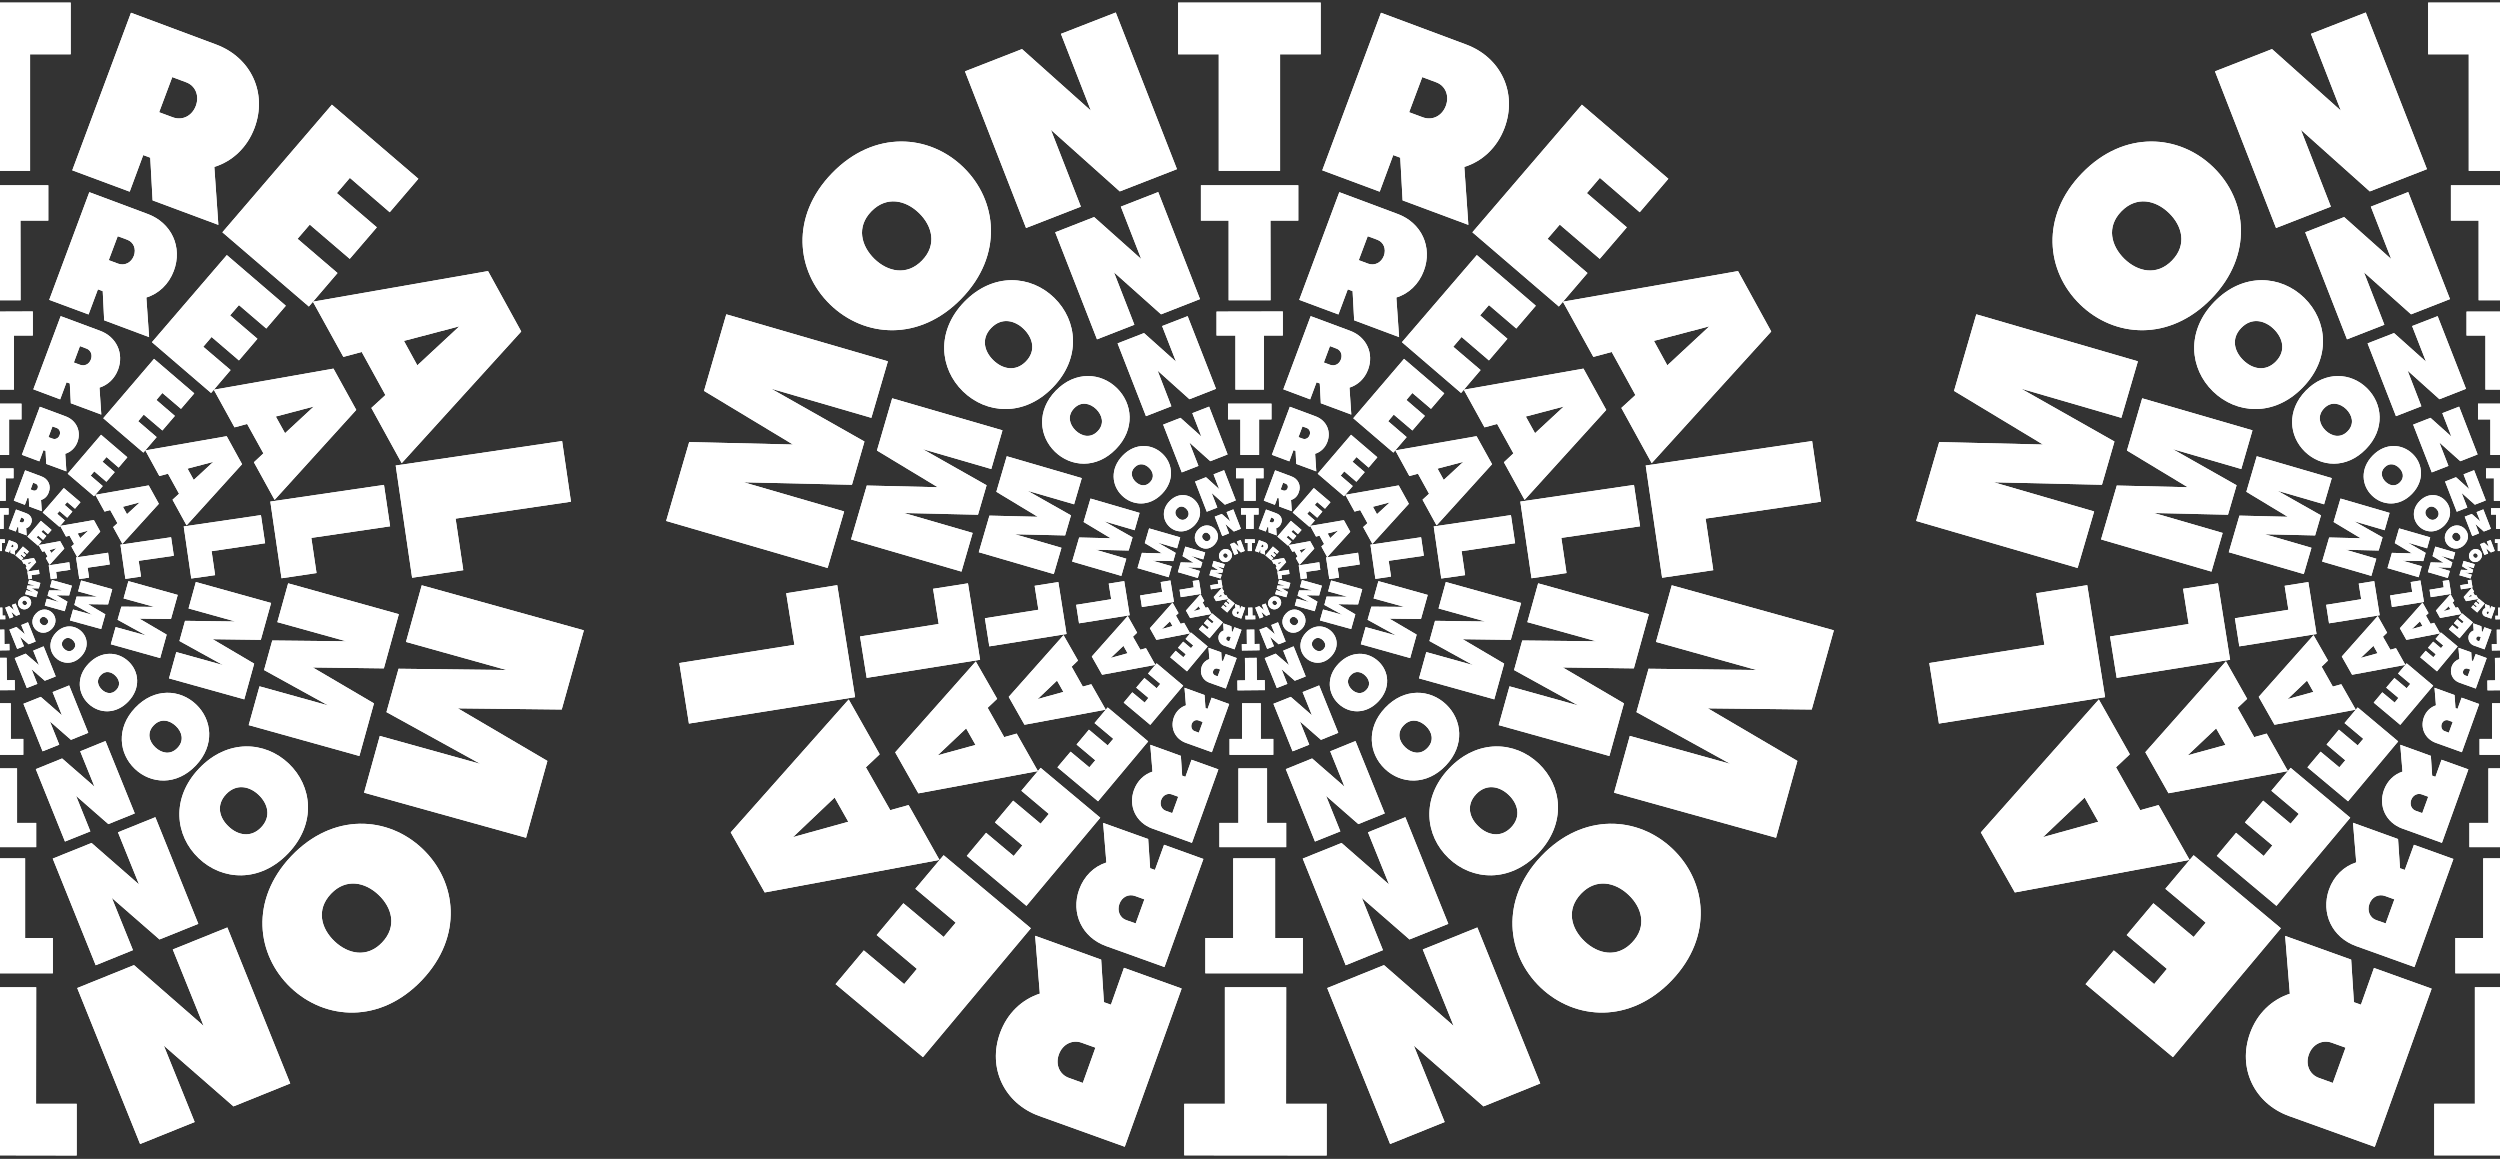<?xml version="1.0" encoding="utf-8"?>
<!-- Generator: Adobe Illustrator 25.0.0, SVG Export Plug-In . SVG Version: 6.00 Build 0)  -->
<svg version="1.1" xmlns="http://www.w3.org/2000/svg" xmlns:xlink="http://www.w3.org/1999/xlink" x="0px" y="0px"
	 viewBox="0 0 1920 890" style="enable-background:new 0 0 1920 890;" xml:space="preserve">
<rect x="0" y="0" width="1920" height="890" fill="#333333" stroke="none"/>
<style type="text/css">
	.MontrealDesktopFormat{fill:#FFFFFF;}
	.st0{display:none;}
	.st1{display:inline;}
</style>
<g id="BG-ref" class="st0">
	<rect class="st1" width="1920" height="890"/>
</g>
<g id="MontrealDesktopFormat">
	<g>
		<g>
			<polygon class="MontrealDesktopFormat" points="648.3,392.8 571.2,370.4 654.3,372.3 663.9,339.1 592.2,298.5 669.2,320.9 
				681.9,277.5 557.8,241.4 540.7,300.2 609,341.4 529.3,339.5 511.6,400.1 635.6,436.2 			"/>
			<path class="MontrealDesktopFormat" d="M738.3,229.4c32.3-33.2,27.8-75.4,1.6-100.9c-26.2-25.5-68.5-28.8-100.8,4.4
				c-32.3,33.2-27.8,75.4-1.6,100.9C663.7,259.3,706,262.6,738.3,229.4z M669.2,162.3c11.7-12,26.4-8.6,36.6,1.3
				c10.2,9.9,14,24.5,2.3,36.5c-11.7,12-26.4,8.6-36.6-1.3C661.4,188.9,657.5,174.3,669.2,162.3z"/>
			<polygon class="MontrealDesktopFormat" points="830.1,158.7 807.1,99.7 860,147 903.9,129.9 856.9,9.6 814.8,26 837.8,85 
				784.9,37.7 741.1,54.8 788,175.1 			"/>
			<polygon class="MontrealDesktopFormat" points="936,131.2 983.1,131.2 983.1,41.7 1014.3,41.7 1014.3,2 904.8,2 904.8,41.7 
				936,41.7 			"/>
			<path class="MontrealDesktopFormat" d="M1070,119.1l5.4,2l1.8,32.8l50.5,18.8l-3.1-44.5c13.8-4.3,25.2-14.8,30.9-30
				c9.9-26.6-2.5-53.9-29.5-64l-65.4-24.4l-45.1,121l44.1,16.4L1070,119.1z M1092.3,59.2l10.7,4c7.1,2.6,10.3,10.3,7.4,18.1
				c-2.9,7.8-10.4,11.5-17.7,8.8l-10.5-3.9L1092.3,59.2z"/>
			<polygon class="MontrealDesktopFormat" points="1197.2,235.4 1219.2,209.7 1188.5,183.4 1197.9,172.5 1228.6,198.8 1249.4,174.6 
				1218.7,148.3 1228.7,136.6 1259.3,163 1281.3,137.3 1214.9,80.4 1130.8,178.4 			"/>
			<path class="MontrealDesktopFormat" d="M1223.7,274.1l14.1-3.8l18.2,33.1l-10.8,9.9l23.3,42.4l91.8-101.1l-25.5-46.4l-134.5,23.5
				L1223.7,274.1z M1312.8,250.6l-32.3,30l-10.3-18.8L1312.8,250.6z"/>
			<polygon class="MontrealDesktopFormat" points="1276.5,443.7 1315.8,437.9 1309.9,398.3 1398.5,385.3 1391.7,338.7 1263.9,357.5 
							"/>
			<polygon class="MontrealDesktopFormat" points="1408.4,484.1 1283.9,449.5 1271.8,493 1349.1,514.6 1266.1,513.6 1256.8,546.9 
				1329,586.7 1251.7,565.2 1239.6,608.8 1364,643.4 1380.4,584.4 1311.6,544 1391.4,544.9 			"/>
			<path class="MontrealDesktopFormat" d="M1284.5,651.9c-26.5-25.2-68.8-28-100.8,5.6c-31.9,33.6-26.9,75.7-0.5,100.9
				c26.5,25.2,68.8,28,100.8-5.6C1315.9,719.2,1310.9,677.1,1284.5,651.9z M1253.5,723.8c-11.6,12.2-26.3,8.9-36.6-0.9
				c-10.3-9.8-14.3-24.3-2.7-36.5c11.6-12.2,26.3-8.9,36.6,0.9C1261.1,697.1,1265.1,711.6,1253.5,723.8z"/>
			<polygon class="MontrealDesktopFormat" points="1092.7,729.2 1116.4,787.9 1062.9,741.2 1019.3,758.8 1067.6,878.6 1109.5,861.7 
				1085.8,803 1139.3,849.7 1182.9,832.1 1134.6,712.3 			"/>
			<polygon class="MontrealDesktopFormat" points="987.7,847.7 987.8,758.2 940.7,758.2 940.7,847.7 909.5,847.7 909.5,887.3 
				1018.9,887.4 1018.9,847.7 			"/>
			<path class="MontrealDesktopFormat" d="M853.2,771.6l-5.4-1.9l-2.1-32.7L795,718.7l3.6,44.4c-13.8,4.5-25.1,15.1-30.6,30.4
				c-9.6,26.7,3.2,53.9,30.2,63.6l65.6,23.6l43.7-121.5l-44.3-15.9L853.2,771.6z M831.6,831.7l-10.8-3.9c-7.1-2.6-10.4-10.2-7.6-18
				c2.8-7.8,10.3-11.6,17.5-9l10.6,3.8L831.6,831.7z"/>
			<polygon class="MontrealDesktopFormat" points="724.7,656.8 703,682.6 734,708.6 724.7,719.6 693.8,693.7 673.3,718.1 
				704.2,744.1 694.4,755.8 663.4,729.9 641.7,755.8 708.8,811.9 791.7,712.9 			"/>
			<path class="MontrealDesktopFormat" d="M697.8,618.3l-14.1,3.9L665,589.3l10.6-10l-23.8-42.1l-90.6,102.1l26.1,46.1l134.2-25
				L697.8,618.3z M609,642.9l32-30.4l10.5,18.6L609,642.9z"/>
			<polygon class="MontrealDesktopFormat" points="643,449.4 603.8,455.6 610.1,495.2 521.7,509.2 529.1,555.7 656.7,535.4 			"/>
			<polygon class="MontrealDesktopFormat" points="653.6,414.3 738.4,439 747,409.3 694.3,394 751.1,395.3 757.7,372.7 708.6,344.9 
				761.3,360.2 769.9,330.5 685.2,305.9 673.5,346 720.2,374.2 665.7,372.9 			"/>
			<path class="MontrealDesktopFormat" d="M740.7,231.7c-22.1,22.7-19,51.5-1.1,68.9c17.9,17.4,46.8,19.7,68.9-3
				c22.1-22.7,19-51.5,1.1-68.9C791.7,211.3,762.8,209.1,740.7,231.7z M787.9,277.6c-8,8.2-18,5.9-25-0.9c-7-6.8-9.6-16.7-1.6-24.9
				c8-8.2,18-5.9,25,0.9C793.2,259.5,795.9,269.4,787.9,277.6z"/>
			<polygon class="MontrealDesktopFormat" points="810.4,178.4 842.5,260.6 871.2,249.4 855.5,209.1 891.7,241.4 921.6,229.7 
				889.5,147.5 860.8,158.7 876.5,199 840.3,166.7 			"/>
			<polygon class="MontrealDesktopFormat" points="922.3,169.4 943.6,169.4 943.6,230.6 975.8,230.6 975.7,169.4 997.1,169.4 
				997.1,142.3 922.3,142.3 			"/>
			<path class="MontrealDesktopFormat" d="M1073.3,164.3l-44.7-16.7l-30.8,82.7l30.1,11.2l7.2-19.3l3.7,1.4l1.2,22.4l34.5,12.9
				l-2.1-30.4c9.4-2.9,17.2-10.1,21.1-20.5C1100.3,189.8,1091.8,171.1,1073.3,164.3z M1062.8,196.5c-2,5.3-7.1,7.8-12.1,6l-7.2-2.7
				l6.9-18.4l7.3,2.7C1062.6,185.9,1064.8,191.2,1062.8,196.5z"/>
			<polygon class="MontrealDesktopFormat" points="1076.7,262.8 1122.1,301.8 1137.1,284.2 1116.1,266.3 1122.5,258.8 1143.5,276.8 
				1157.7,260.2 1136.7,242.2 1143.5,234.3 1164.5,252.3 1179.5,234.8 1134.2,195.9 			"/>
			<path class="MontrealDesktopFormat" d="M1124.2,299.3l15.9,28.9l9.7-2.6l12.5,22.6l-7.3,6.8l15.9,28.9l62.7-69.1l-17.5-31.7
				L1124.2,299.3z M1178.9,332.7l-7.1-12.8l29.2-7.7L1178.9,332.7z"/>
			<polygon class="MontrealDesktopFormat" points="1254.9,372.4 1167.6,385.2 1176.2,444.1 1203.1,440.1 1199.1,413.1 1259.6,404.2 
							"/>
			<polygon class="MontrealDesktopFormat" points="1266.3,471.7 1181.3,448 1173,477.8 1225.9,492.5 1169.1,491.9 1162.8,514.6 
				1212.1,541.8 1159.3,527.1 1151,556.9 1236,580.6 1247.2,540.2 1200.2,512.6 1254.8,513.3 			"/>
			<path class="MontrealDesktopFormat" d="M1181.4,655.3c21.8-22.9,18.4-51.7,0.3-68.9c-18.1-17.2-47-19.1-68.8,3.8
				c-21.8,22.9-18.4,51.7-0.3,68.9C1130.6,676.3,1159.5,678.2,1181.4,655.3z M1133.7,609.9c7.9-8.3,18-6.1,25,0.6
				c7,6.7,9.8,16.6,1.9,24.9c-7.9,8.3-18,6.1-25-0.6C1128.5,628.2,1125.7,618.3,1133.7,609.9z"/>
			<polygon class="MontrealDesktopFormat" points="1112.3,709.5 1079.3,627.6 1050.6,639.2 1066.8,679.3 1030.3,647.4 1000.5,659.4 
				1033.5,741.3 1062.1,729.7 1045.9,689.6 1082.5,721.5 			"/>
			<path class="MontrealDesktopFormat" d="M849.5,726.6l44.8,16.1l29.9-83L894,648.8l-7,19.3l-3.7-1.3l-1.5-22.4L847.2,632l2.5,30.4
				c-9.4,3-17.1,10.3-20.9,20.8C822.3,701.4,831,719.9,849.5,726.6z M859.7,694.2c1.9-5.3,7-7.9,12-6.1l7.2,2.6l-6.7,18.5l-7.4-2.6
				C860,704.8,857.8,699.5,859.7,694.2z"/>
			<polygon class="MontrealDesktopFormat" points="845,628 799.2,589.7 784.4,607.3 805.5,625.1 799.2,632.6 778.1,614.9 
				764.1,631.6 785.2,649.3 778.5,657.4 757.3,639.6 742.5,657.3 788.3,695.7 			"/>
			<path class="MontrealDesktopFormat" d="M797.1,592.2l-16.3-28.8l-9.6,2.7l-12.7-22.5l7.3-6.9L749.4,508l-61.9,69.8l17.8,31.5
				L797.1,592.2z M742,559.4l7.2,12.7l-29.1,8L742,559.4z"/>
			<polygon class="MontrealDesktopFormat" points="665.6,520.6 752.7,506.7 743.4,448 716.6,452.2 720.9,479.2 660.5,488.8 			"/>
			<polygon class="MontrealDesktopFormat" points="751.7,424.1 809.3,440.9 815.2,420.7 779.4,410.3 818,411.2 822.5,395.8 
				789.1,376.9 824.9,387.3 830.8,367.2 773.2,350.4 765.2,377.7 797,396.9 759.9,396 			"/>
			<path class="MontrealDesktopFormat" d="M810.9,300c-15,15.4-12.9,35-0.7,46.9c12.2,11.8,31.8,13.4,46.8-2
				c15-15.4,12.9-35,0.7-46.9C845.6,286.2,825.9,284.6,810.9,300z M843,331.2c-5.4,5.6-12.2,4-17-0.6c-4.7-4.6-6.5-11.4-1.1-17
				c5.4-5.6,12.2-4,17,0.6C846.6,318.9,848.4,325.6,843,331.2z"/>
			<polygon class="MontrealDesktopFormat" points="892.5,250.4 903.2,277.8 878.6,255.8 858.3,263.7 880.1,319.6 899.6,312 
				889,284.6 913.5,306.6 933.9,298.6 912.1,242.8 			"/>
			<polygon class="MontrealDesktopFormat" points="934.3,257.7 948.8,257.7 948.8,299.2 970.7,299.2 970.7,257.7 985.2,257.7 
				985.2,239.2 934.3,239.3 			"/>
			<path class="MontrealDesktopFormat" d="M1006.2,306.7l4.9-13.1l2.5,0.9l0.8,15.2l23.4,8.7l-1.4-20.7c6.4-2,11.7-6.9,14.3-13.9
				c4.6-12.4-1.2-25-13.7-29.7l-30.4-11.3l-21,56.2L1006.2,306.7z M1021.4,265.8l5,1.9c3.3,1.2,4.8,4.8,3.4,8.4
				c-1.3,3.6-4.8,5.3-8.2,4.1l-4.9-1.8L1021.4,265.8z"/>
			<polygon class="MontrealDesktopFormat" points="1039.3,321.2 1070.1,347.6 1080.3,335.7 1066.1,323.5 1070.4,318.4 1084.7,330.6 
				1094.3,319.4 1080.1,307.2 1084.7,301.8 1099,314 1109.2,302.1 1078.3,275.6 			"/>
			<path class="MontrealDesktopFormat" d="M1071.6,345.9l10.8,19.7l6.6-1.8l8.5,15.4l-5,4.6l10.8,19.7l42.6-47l-11.9-21.5
				L1071.6,345.9z M1108.8,368.6l-4.8-8.7l19.8-5.2L1108.8,368.6z"/>
			<polygon class="MontrealDesktopFormat" points="1160.4,395.6 1101.1,404.3 1106.9,444.3 1125.2,441.7 1122.5,423.3 1163.6,417.2 
							"/>
			<polygon class="MontrealDesktopFormat" points="1168.2,463.1 1110.4,447 1104.8,467.3 1140.7,477.3 1102.1,476.8 1097.8,492.3 
				1131.3,510.8 1095.4,500.8 1089.8,521 1147.6,537.1 1155.2,509.7 1123.3,490.9 1160.3,491.4 			"/>
			<path class="MontrealDesktopFormat" d="M1110.4,587.9c14.8-15.6,12.5-35.2,0.2-46.9s-32-13-46.8,2.6s-12.5,35.2-0.2,46.9
				C1075.9,602.2,1095.6,603.5,1110.4,587.9z M1078,557.1c5.4-5.7,12.2-4.1,17,0.4c4.8,4.5,6.7,11.3,1.3,16.9
				c-5.4,5.7-12.2,4.1-17-0.4C1074.5,569.5,1072.6,562.7,1078,557.1z"/>
			<polygon class="MontrealDesktopFormat" points="1063.5,624.7 1041,569.1 1021.6,577 1032.6,604.2 1007.7,582.5 987.5,590.7 
				1009.9,646.3 1029.4,638.5 1018.4,611.2 1043.2,632.9 			"/>
			<path class="MontrealDesktopFormat" d="M915.1,583.5l-4.7,13.1l-2.5-0.9l-1-15.2l-23.5-8.5l1.7,20.6c-6.4,2.1-11.6,7-14.2,14.1
				c-4.5,12.4,1.5,25,14,29.6l30.5,11l20.3-56.4L915.1,583.5z M900.3,624.5l-5-1.8c-3.3-1.2-4.8-4.8-3.5-8.4
				c1.3-3.6,4.8-5.4,8.2-4.2l4.9,1.8L900.3,624.5z"/>
			<polygon class="MontrealDesktopFormat" points="881.8,569.4 850.7,543.3 840.6,555.3 855,567.4 850.7,572.5 836.3,560.4 
				826.8,571.8 841.2,583.9 836.6,589.3 822.2,577.3 812.1,589.3 843.3,615.4 			"/>
			<path class="MontrealDesktopFormat" d="M849.2,545l-11.1-19.5l-6.5,1.8L823,512l4.9-4.7l-11.1-19.5l-42.1,47.4l12.1,21.4
				L849.2,545z M811.8,522.7l4.9,8.7l-19.8,5.5L811.8,522.7z"/>
			<polygon class="MontrealDesktopFormat" points="759.8,496.4 819.1,486.9 812.8,447 794.6,449.9 797.5,468.3 756.4,474.8 			"/>
			<polygon class="MontrealDesktopFormat" points="823.4,431.3 861.2,442.3 865,429.1 841.5,422.2 866.8,422.8 869.8,412.7 
				847.9,400.3 871.4,407.2 875.2,393.9 837.5,382.9 832.2,400.9 853.1,413.4 828.8,412.8 			"/>
			<path class="MontrealDesktopFormat" d="M862.2,349.9c-9.8,10.1-8.5,23-0.5,30.7c8,7.8,20.9,8.8,30.7-1.3
				c9.8-10.1,8.5-23,0.5-30.7C884.9,340.8,872,339.8,862.2,349.9z M883.2,370.4c-3.6,3.7-8,2.6-11.1-0.4c-3.1-3-4.3-7.5-0.7-11.1
				c3.6-3.7,8-2.6,11.1,0.4C885.6,362.3,886.8,366.7,883.2,370.4z"/>
			<polygon class="MontrealDesktopFormat" points="893.3,326.1 907.6,362.8 920.4,357.8 913.4,339.8 929.5,354.2 942.8,349 
				928.6,312.3 915.7,317.3 922.7,335.3 906.6,320.9 			"/>
			<polygon class="MontrealDesktopFormat" points="943.1,322.1 952.6,322.1 952.6,349.4 967,349.4 967,322.1 976.5,322.1 976.5,310 
				943.1,310 			"/>
			<path class="MontrealDesktopFormat" d="M1010.5,319.8l-19.9-7.4l-13.8,36.9l13.4,5l3.2-8.6l1.6,0.6l0.5,10l15.4,5.7l-0.9-13.5
				c4.2-1.3,7.7-4.5,9.4-9.1C1022.5,331.2,1018.7,322.9,1010.5,319.8z M1005.8,334.2c-0.9,2.4-3.2,3.5-5.4,2.7l-3.2-1.2l3.1-8.2
				l3.3,1.2C1005.7,329.5,1006.7,331.8,1005.8,334.2z"/>
			<polygon class="MontrealDesktopFormat" points="1012,363.8 1032.2,381.1 1038.9,373.3 1029.6,365.3 1032.4,362 1041.7,370 
				1048.1,362.6 1038.7,354.6 1041.8,351 1051.1,359.1 1057.8,351.2 1037.6,333.9 			"/>
			<path class="MontrealDesktopFormat" d="M1033.2,380l7.1,12.9l4.3-1.2l5.6,10.1l-3.3,3l7.1,12.9l28-30.8l-7.8-14.1L1033.2,380z
				 M1057.5,394.9l-3.1-5.7l13-3.4L1057.5,394.9z"/>
			<polygon class="MontrealDesktopFormat" points="1091.4,412.6 1052.5,418.3 1056.3,444.6 1068.3,442.8 1066.5,430.7 1093.5,426.8 
							"/>
			<polygon class="MontrealDesktopFormat" points="1096.5,456.9 1058.6,446.3 1054.9,459.6 1078.5,466.1 1053.2,465.9 1050.3,476 
				1072.3,488.1 1048.8,481.6 1045.1,494.8 1083,505.4 1088,487.4 1067,475.1 1091.3,475.4 			"/>
			<path class="MontrealDesktopFormat" d="M1058.6,538.7c9.7-10.2,8.2-23.1,0.1-30.7c-8.1-7.7-21-8.5-30.7,1.7
				c-9.7,10.2-8.2,23.1-0.1,30.7C1036,548.1,1048.9,548.9,1058.6,538.7z M1037.4,518.5c3.5-3.7,8-2.7,11.1,0.3
				c3.1,3,4.4,7.4,0.8,11.1c-3.5,3.7-8,2.7-11.1-0.3C1035.1,526.6,1033.8,522.2,1037.4,518.5z"/>
			<polygon class="MontrealDesktopFormat" points="1027.8,562.8 1013.1,526.4 1000.4,531.5 1007.6,549.4 991.3,535.2 978,540.5 
				992.7,577 1005.5,571.9 998.3,554 1014.5,568.2 			"/>
			<path class="MontrealDesktopFormat" d="M910.7,570.5l20,7.2l13.3-37l-13.5-4.9l-3.1,8.6l-1.6-0.6l-0.7-10l-15.4-5.6l1.1,13.5
				c-4.2,1.4-7.6,4.6-9.3,9.3C898.6,559.2,902.5,567.5,910.7,570.5z M915.2,556c0.9-2.4,3.1-3.5,5.3-2.7l3.2,1.2l-3,8.2l-3.3-1.2
				C915.4,560.8,914.4,558.4,915.2,556z"/>
			<polygon class="MontrealDesktopFormat" points="908.7,526.6 888.3,509.4 881.7,517.3 891.1,525.2 888.3,528.6 878.9,520.7 
				872.6,528.1 882,536 879.1,539.6 869.6,531.7 863,539.6 883.4,556.7 			"/>
			<path class="MontrealDesktopFormat" d="M887.3,510.6l-7.2-12.8l-4.3,1.2l-5.7-10l3.2-3.1l-7.2-12.8l-27.6,31.1l7.9,14
				L887.3,510.6z M862.8,496l3.2,5.7l-13,3.6L862.8,496z"/>
			<polygon class="MontrealDesktopFormat" points="828.7,478.7 867.6,472.5 863.4,446.3 851.5,448.2 853.4,460.2 826.5,464.5 			"/>
			<polygon class="MontrealDesktopFormat" points="873.6,436.3 897.5,443.3 899.9,434.9 885.1,430.6 901.1,430.9 902.9,424.6 
				889.1,416.7 904,421.1 906.4,412.7 882.5,405.8 879.2,417.1 892.4,425 877,424.6 			"/>
			<path class="MontrealDesktopFormat" d="M898.2,384.9c-6.2,6.4-5.3,14.5-0.3,19.4c5,4.9,13.2,5.5,19.4-0.8
				c6.2-6.4,5.3-14.5,0.3-19.4C912.5,379.1,904.4,378.5,898.2,384.9z M911.5,397.8c-2.3,2.3-5.1,1.7-7-0.3c-2-1.9-2.7-4.7-0.4-7
				c2.3-2.3,5.1-1.7,7,0.3C913,392.7,913.7,395.5,911.5,397.8z"/>
			<polygon class="MontrealDesktopFormat" points="917.8,369.8 926.8,393 934.9,389.8 930.5,378.5 940.7,387.6 949.1,384.3 
				940.1,361.1 932,364.3 936.4,375.7 926.2,366.5 			"/>
			<polygon class="MontrealDesktopFormat" points="949.3,367.3 955.3,367.3 955.3,384.6 964.4,384.6 964.4,367.3 970.4,367.3 
				970.4,359.7 949.3,359.7 			"/>
			<path class="MontrealDesktopFormat" d="M991.9,365.9l-12.6-4.7l-8.7,23.3l8.5,3.2l2-5.4l1,0.4l0.3,6.3l9.7,3.6l-0.6-8.6
				c2.7-0.8,4.9-2.9,5.9-5.8C999.5,373.1,997.1,367.8,991.9,365.9z M988.9,375c-0.6,1.5-2,2.2-3.4,1.7l-2-0.8l1.9-5.2l2.1,0.8
				C988.8,372,989.5,373.5,988.9,375z"/>
			<polygon class="MontrealDesktopFormat" points="992.8,393.6 1005.6,404.6 1009.8,399.7 1003.9,394.6 1005.7,392.5 1011.6,397.6 
				1015.6,392.9 1009.7,387.8 1011.6,385.6 1017.6,390.7 1021.8,385.7 1009,374.8 			"/>
			<path class="MontrealDesktopFormat" d="M1006.2,403.9l4.5,8.2l2.7-0.7l3.5,6.4l-2.1,1.9l4.5,8.2l17.7-19.5l-4.9-8.9L1006.2,403.9
				z M1021.6,413.3l-2-3.6l8.2-2.2L1021.6,413.3z"/>
			<polygon class="MontrealDesktopFormat" points="1043,424.5 1018.4,428.1 1020.9,444.7 1028.4,443.6 1027.3,436 1044.3,433.5 			
				"/>
			<polygon class="MontrealDesktopFormat" points="1046.2,452.5 1022.3,445.8 1020,454.2 1034.8,458.3 1018.8,458.2 1017.1,464.6 
				1031,472.2 1016.1,468.1 1013.7,476.5 1037.7,483.1 1040.9,471.8 1027.6,464 1043,464.2 			"/>
			<path class="MontrealDesktopFormat" d="M1022.3,504.2c6.1-6.5,5.2-14.6,0.1-19.4c-5.1-4.8-13.3-5.4-19.4,1.1
				c-6.1,6.5-5.2,14.6-0.1,19.4C1008,510.1,1016.2,510.7,1022.3,504.2z M1008.9,491.4c2.2-2.3,5.1-1.7,7,0.2c2,1.9,2.8,4.7,0.5,7
				c-2.2,2.3-5.1,1.7-7-0.2C1007.4,496.6,1006.6,493.8,1008.9,491.4z"/>
			<polygon class="MontrealDesktopFormat" points="1002.8,519.5 993.5,496.4 985.5,499.7 990,510.9 979.7,502 971.3,505.4 
				980.6,528.4 988.7,525.2 984.2,513.9 994.4,522.8 			"/>
			<polygon class="MontrealDesktopFormat" points="971.4,530 971.3,522.3 965.3,522.4 965.1,505.2 956.1,505.3 956.3,522.5 
				950.3,522.6 950.4,530.2 			"/>
			<path class="MontrealDesktopFormat" d="M928.8,524.3l12.6,4.5l8.4-23.4l-8.5-3.1l-2,5.4l-1-0.4l-0.4-6.3l-9.8-3.5l0.7,8.6
				c-2.6,0.9-4.8,2.9-5.9,5.8C921.1,517.2,923.6,522.4,928.8,524.3z M931.7,515.2c0.5-1.5,2-2.2,3.4-1.7l2,0.7l-1.9,5.2l-2.1-0.7
				C931.8,518.1,931.1,516.7,931.7,515.2z"/>
			<polygon class="MontrealDesktopFormat" points="927.5,496.5 914.6,485.7 910.5,490.7 916.4,495.7 914.7,497.8 908.7,492.8 
				904.7,497.5 910.7,502.5 908.8,504.8 902.9,499.8 898.7,504.8 911.6,515.6 			"/>
			<path class="MontrealDesktopFormat" d="M914,486.4l-4.6-8.1l-2.7,0.8l-3.6-6.3l2-1.9l-4.6-8.1l-17.4,19.7l5,8.9L914,486.4z
				 M898.5,477.2l2,3.6l-8.2,2.3L898.5,477.2z"/>
			<polygon class="MontrealDesktopFormat" points="877,466.2 901.6,462.3 898.9,445.8 891.4,447 892.6,454.6 875.6,457.3 			"/>
			<polygon class="MontrealDesktopFormat" points="904.6,439.4 919.9,443.9 921.5,438.5 912,435.7 922.2,436 923.4,431.9 
				914.6,426.9 924.1,429.6 925.6,424.3 910.3,419.8 908.2,427.1 916.7,432.2 906.8,431.9 			"/>
			<path class="MontrealDesktopFormat" d="M920.4,406.5c-4,4.1-3.4,9.3-0.2,12.4c3.2,3.1,8.4,3.6,12.4-0.5c4-4.1,3.4-9.3,0.2-12.4
				C929.6,402.8,924.3,402.4,920.4,406.5z M928.9,414.7c-1.4,1.5-3.3,1.1-4.5-0.2c-1.3-1.2-1.7-3-0.3-4.5c1.4-1.5,3.3-1.1,4.5,0.2
				C929.8,411.5,930.3,413.3,928.9,414.7z"/>
			<polygon class="MontrealDesktopFormat" points="932.9,396.8 938.7,411.7 943.9,409.6 941.1,402.4 947.6,408.2 953,406.1 
				947.2,391.2 942,393.3 944.9,400.5 938.3,394.7 			"/>
			<polygon class="MontrealDesktopFormat" points="953.1,395.2 957,395.2 957,406.2 962.8,406.2 962.8,395.2 966.6,395.2 
				966.6,390.3 953.1,390.3 			"/>
			<path class="MontrealDesktopFormat" d="M980.4,394.3l-8.1-3l-5.6,14.9l5.4,2l1.3-3.5l0.7,0.2l0.2,4l6.2,2.3l-0.4-5.5
				c1.7-0.5,3.1-1.8,3.8-3.7C985.3,398.9,983.7,395.5,980.4,394.3z M978.5,400.1c-0.4,1-1.3,1.4-2.2,1.1l-1.3-0.5l1.2-3.3l1.3,0.5
				C978.4,398.2,978.8,399.1,978.5,400.1z"/>
			<polygon class="MontrealDesktopFormat" points="981,412.1 989.2,419.1 991.9,415.9 988.1,412.7 989.3,411.3 993.1,414.6 
				995.6,411.6 991.8,408.4 993.1,406.9 996.8,410.2 999.6,407 991.4,400 			"/>
			<path class="MontrealDesktopFormat" d="M989.6,418.6l2.9,5.2l1.7-0.5l2.3,4.1l-1.3,1.2l2.9,5.2l11.3-12.5l-3.2-5.7L989.6,418.6z
				 M999.4,424.7l-1.3-2.3l5.3-1.4L999.4,424.7z"/>
			<polygon class="MontrealDesktopFormat" points="1013.2,431.8 997.4,434.2 999,444.8 1003.8,444.1 1003.1,439.2 1014,437.6 			"/>
			<polygon class="MontrealDesktopFormat" points="1015.2,449.8 999.9,445.5 998.4,450.9 1007.9,453.5 997.7,453.4 996.5,457.5 
				1005.4,462.4 995.9,459.8 994.4,465.1 1009.7,469.4 1011.8,462.1 1003.3,457.1 1013.1,457.3 			"/>
			<path class="MontrealDesktopFormat" d="M999.9,482.9c3.9-4.1,3.3-9.3,0.1-12.4c-3.3-3.1-8.5-3.5-12.4,0.7
				c-3.9,4.1-3.3,9.3-0.1,12.4C990.7,486.7,995.9,487,999.9,482.9z M991.3,474.7c1.4-1.5,3.2-1.1,4.5,0.1c1.3,1.2,1.8,3,0.3,4.5
				c-1.4,1.5-3.2,1.1-4.5-0.1C990.3,478,989.8,476.2,991.3,474.7z"/>
			<polygon class="MontrealDesktopFormat" points="987.4,492.7 981.5,477.9 976.3,480 979.2,487.2 972.6,481.5 967.2,483.6 
				973.2,498.4 978.4,496.3 975.4,489.1 982,494.8 			"/>
			<polygon class="MontrealDesktopFormat" points="967.3,499.4 967.2,494.5 963.4,494.6 963.3,483.5 957.5,483.6 957.6,494.6 
				953.7,494.7 953.8,499.6 			"/>
			<path class="MontrealDesktopFormat" d="M940,495.8l8.1,2.9l5.4-15l-5.5-2l-1.3,3.5l-0.7-0.2l-0.3-4l-6.3-2.3l0.4,5.5
				c-1.7,0.5-3.1,1.9-3.8,3.7C935.1,491.2,936.7,494.6,940,495.8z M941.8,489.9c0.3-1,1.3-1.4,2.2-1.1l1.3,0.5l-1.2,3.3l-1.3-0.5
				C941.9,491.8,941.5,490.9,941.8,489.9z"/>
			<polygon class="MontrealDesktopFormat" points="939.2,478 930.9,471.1 928.2,474.2 932.1,477.4 930.9,478.8 927.1,475.6 
				924.6,478.6 928.4,481.8 927.2,483.3 923.4,480.1 920.7,483.3 928.9,490.2 			"/>
			<path class="MontrealDesktopFormat" d="M930.5,471.5l-2.9-5.2l-1.7,0.5l-2.3-4.1l1.3-1.2l-2.9-5.2l-11.2,12.6l3.2,5.7
				L930.5,471.5z M920.6,465.6l1.3,2.3l-5.2,1.5L920.6,465.6z"/>
			<polygon class="MontrealDesktopFormat" points="906.8,458.6 922.5,456.1 920.8,445.5 916,446.2 916.8,451.1 905.9,452.9 			"/>
			<polygon class="MontrealDesktopFormat" points="928.8,441.8 937.4,444.3 938.3,441.3 933,439.8 938.7,439.9 939.4,437.6 
				934.4,434.8 939.8,436.3 940.6,433.3 932,430.8 930.9,434.9 935.6,437.8 930.1,437.6 			"/>
			<path class="MontrealDesktopFormat" d="M937.7,423.3c-2.2,2.3-1.9,5.2-0.1,7c1.8,1.8,4.8,2,7-0.3c2.2-2.3,1.9-5.2,0.1-7
				C942.8,421.2,939.9,421,937.7,423.3z M942.5,428c-0.8,0.8-1.8,0.6-2.5-0.1c-0.7-0.7-1-1.7-0.2-2.5c0.8-0.8,1.8-0.6,2.5,0.1
				C943,426.1,943.3,427.1,942.5,428z"/>
			<polygon class="MontrealDesktopFormat" points="944.7,417.9 948,426.2 950.9,425.1 949.3,421 953,424.3 956,423.1 952.8,414.7 
				949.9,415.9 951.5,420 947.8,416.7 			"/>
			<polygon class="MontrealDesktopFormat" points="961.5,423.2 961.5,417 963.7,417 963.7,414.2 956.1,414.2 956.1,417 958.3,417 
				958.3,423.2 			"/>
			<path class="MontrealDesktopFormat" d="M971.4,416.5l-4.5-1.7l-3.1,8.4l3.1,1.1l0.7-2l0.4,0.1l0.1,2.3l3.5,1.3l-0.2-3.1
				c1-0.3,1.7-1,2.1-2.1C974.2,419,973.3,417.1,971.4,416.5z M970.4,419.7c-0.2,0.5-0.7,0.8-1.2,0.6l-0.7-0.3l0.7-1.9l0.7,0.3
				C970.3,418.7,970.6,419.2,970.4,419.7z"/>
			<polygon class="MontrealDesktopFormat" points="971.8,426.5 976.4,430.4 977.9,428.6 975.8,426.8 976.4,426 978.5,427.9 
				980,426.2 977.9,424.4 978.6,423.6 980.7,425.4 982.2,423.6 977.6,419.7 			"/>
			<path class="MontrealDesktopFormat" d="M976.6,430.2l1.6,2.9l1-0.3l1.3,2.3l-0.7,0.7l1.6,2.9l6.4-7l-1.8-3.2L976.6,430.2z
				 M982.1,433.5l-0.7-1.3l3-0.8L982.1,433.5z"/>
			<polygon class="MontrealDesktopFormat" points="989.9,437.6 981,438.9 981.9,444.8 984.6,444.4 984.2,441.7 990.3,440.8 			"/>
			<polygon class="MontrealDesktopFormat" points="991,447.7 982.4,445.2 981.5,448.3 986.9,449.8 981.1,449.7 980.5,452 
				985.5,454.8 980.2,453.3 979.3,456.3 987.9,458.7 989.1,454.6 984.3,451.8 989.8,451.9 			"/>
			<path class="MontrealDesktopFormat" d="M982.4,466.3c2.2-2.3,1.9-5.3,0-7c-1.8-1.7-4.8-1.9-7,0.4c-2.2,2.3-1.9,5.3,0,7
				C977.2,468.4,980.2,468.6,982.4,466.3z M977.6,461.7c0.8-0.8,1.8-0.6,2.5,0.1c0.7,0.7,1,1.7,0.2,2.5c-0.8,0.8-1.8,0.6-2.5-0.1
				C977,463.5,976.7,462.5,977.6,461.7z"/>
			<polygon class="MontrealDesktopFormat" points="975.4,471.8 972,463.5 969.1,464.6 970.8,468.7 967.1,465.5 964,466.7 967.4,475 
				970.3,473.8 968.7,469.8 972.4,473 			"/>
			<polygon class="MontrealDesktopFormat" points="964.1,475.6 964,472.8 961.9,472.8 961.8,466.6 958.5,466.7 958.6,472.9 
				956.4,472.9 956.5,475.7 			"/>
			<path class="MontrealDesktopFormat" d="M948.7,473.5l4.6,1.6l3-8.4l-3.1-1.1l-0.7,2l-0.4-0.1l-0.1-2.3l-3.5-1.3l0.3,3.1
				c-1,0.3-1.7,1-2.1,2.1C946,471,946.8,472.8,948.7,473.5z M949.7,470.2c0.2-0.5,0.7-0.8,1.2-0.6l0.7,0.3l-0.7,1.9l-0.7-0.3
				C949.8,471.3,949.6,470.8,949.7,470.2z"/>
			<polygon class="MontrealDesktopFormat" points="948.3,463.5 943.6,459.6 942.1,461.4 944.3,463.2 943.6,464 941.5,462.2 
				940,463.9 942.2,465.7 941.5,466.5 939.4,464.7 937.9,466.5 942.5,470.4 			"/>
			<path class="MontrealDesktopFormat" d="M943.4,459.9l-1.7-2.9l-1,0.3l-1.3-2.3l0.7-0.7l-1.7-2.9l-6.3,7.1l1.8,3.2L943.4,459.9z
				 M937.8,456.6l0.7,1.3l-2.9,0.8L937.8,456.6z"/>
			<polygon class="MontrealDesktopFormat" points="930,452.6 938.9,451.2 937.9,445.2 935.2,445.7 935.7,448.4 929.5,449.4 			"/>
			<polygon class="MontrealDesktopFormat" points="979.3,720.4 979.3,659.2 947.1,659.2 947.1,720.4 925.7,720.4 925.7,747.5 
				1000.6,747.5 1000.6,720.4 			"/>
			<polygon class="MontrealDesktopFormat" points="973.1,632 973.1,590.1 951.1,590.1 951.1,632 936.5,632 936.5,650.6 987.8,650.6 
				987.8,632 			"/>
			<polygon class="MontrealDesktopFormat" points="968.3,567.5 968.3,540.1 953.9,540.1 953.9,567.5 944.3,567.5 944.3,579.7 
				977.9,579.7 977.9,567.5 			"/>
		</g>
		<g>
			<polygon class="MontrealDesktopFormat" points="648.3,392.8 571.2,370.4 654.3,372.3 663.9,339.1 592.2,298.5 669.2,320.9 
				681.9,277.5 557.8,241.4 540.7,300.2 609,341.4 529.3,339.5 511.6,400.1 635.6,436.2 			"/>
			<path class="MontrealDesktopFormat" d="M738.3,229.4c32.3-33.2,27.8-75.4,1.6-100.9c-26.2-25.5-68.5-28.8-100.8,4.4
				c-32.3,33.2-27.8,75.4-1.6,100.9C663.7,259.3,706,262.6,738.3,229.4z M669.2,162.3c11.7-12,26.4-8.6,36.6,1.3
				c10.2,9.9,14,24.5,2.3,36.5c-11.7,12-26.4,8.6-36.6-1.3C661.4,188.9,657.5,174.3,669.2,162.3z"/>
			<polygon class="MontrealDesktopFormat" points="830.1,158.7 807.1,99.7 860,147 903.9,129.9 856.9,9.6 814.8,26 837.8,85 
				784.9,37.7 741.1,54.8 788,175.1 			"/>
			<polygon class="MontrealDesktopFormat" points="936,131.2 983.1,131.2 983.1,41.7 1014.3,41.7 1014.3,2 904.8,2 904.8,41.7 
				936,41.7 			"/>
			<path class="MontrealDesktopFormat" d="M1070,119.1l5.4,2l1.8,32.8l50.5,18.8l-3.1-44.5c13.8-4.3,25.2-14.8,30.9-30
				c9.9-26.6-2.5-53.9-29.5-64l-65.4-24.4l-45.1,121l44.1,16.4L1070,119.1z M1092.3,59.2l10.7,4c7.1,2.6,10.3,10.3,7.4,18.1
				c-2.9,7.8-10.4,11.5-17.7,8.8l-10.5-3.9L1092.3,59.2z"/>
			<polygon class="MontrealDesktopFormat" points="1197.2,235.4 1219.2,209.7 1188.5,183.4 1197.9,172.5 1228.6,198.8 1249.4,174.6 
				1218.7,148.3 1228.7,136.6 1259.3,163 1281.3,137.3 1214.9,80.4 1130.8,178.4 			"/>
			<path class="MontrealDesktopFormat" d="M1223.7,274.1l14.1-3.8l18.2,33.1l-10.8,9.9l23.3,42.4l91.8-101.1l-25.5-46.4l-134.5,23.5
				L1223.7,274.1z M1312.8,250.6l-32.3,30l-10.3-18.8L1312.8,250.6z"/>
			<polygon class="MontrealDesktopFormat" points="1276.5,443.7 1315.8,437.9 1309.9,398.3 1398.5,385.3 1391.7,338.7 1263.9,357.5 
							"/>
			<polygon class="MontrealDesktopFormat" points="1408.4,484.1 1283.9,449.5 1271.8,493 1349.1,514.6 1266.1,513.6 1256.8,546.9 
				1329,586.7 1251.7,565.2 1239.6,608.8 1364,643.4 1380.4,584.4 1311.6,544 1391.4,544.9 			"/>
			<path class="MontrealDesktopFormat" d="M1284.5,651.9c-26.5-25.2-68.8-28-100.8,5.6c-31.9,33.6-26.9,75.7-0.5,100.9
				c26.5,25.2,68.8,28,100.8-5.6C1315.9,719.2,1310.9,677.1,1284.5,651.9z M1253.5,723.8c-11.6,12.2-26.3,8.9-36.6-0.9
				c-10.3-9.8-14.3-24.3-2.7-36.5c11.6-12.2,26.3-8.9,36.6,0.9C1261.1,697.1,1265.1,711.6,1253.5,723.8z"/>
			<polygon class="MontrealDesktopFormat" points="1092.7,729.2 1116.4,787.9 1062.9,741.2 1019.3,758.8 1067.6,878.6 1109.5,861.7 
				1085.8,803 1139.3,849.7 1182.9,832.1 1134.6,712.3 			"/>
			<polygon class="MontrealDesktopFormat" points="987.7,847.7 987.8,758.2 940.7,758.2 940.7,847.7 909.5,847.7 909.5,887.3 
				1018.9,887.4 1018.9,847.7 			"/>
			<path class="MontrealDesktopFormat" d="M853.2,771.6l-5.4-1.9l-2.1-32.7L795,718.7l3.6,44.4c-13.8,4.5-25.1,15.1-30.6,30.4
				c-9.6,26.7,3.2,53.9,30.2,63.6l65.6,23.6l43.7-121.5l-44.3-15.9L853.2,771.6z M831.6,831.7l-10.8-3.9c-7.1-2.6-10.4-10.2-7.6-18
				c2.8-7.8,10.3-11.6,17.5-9l10.6,3.8L831.6,831.7z"/>
			<polygon class="MontrealDesktopFormat" points="724.7,656.8 703,682.6 734,708.6 724.7,719.6 693.8,693.7 673.3,718.1 
				704.2,744.1 694.4,755.8 663.4,729.9 641.7,755.8 708.8,811.9 791.7,712.9 			"/>
			<path class="MontrealDesktopFormat" d="M697.8,618.3l-14.1,3.9L665,589.3l10.6-10l-23.8-42.1l-90.6,102.1l26.1,46.1l134.2-25
				L697.8,618.3z M609,642.9l32-30.4l10.5,18.6L609,642.9z"/>
			<polygon class="MontrealDesktopFormat" points="643,449.4 603.8,455.6 610.1,495.2 521.7,509.2 529.1,555.7 656.7,535.4 			"/>
			<polygon class="MontrealDesktopFormat" points="653.6,414.3 738.4,439 747,409.3 694.3,394 751.1,395.3 757.7,372.7 708.6,344.9 
				761.3,360.2 769.9,330.5 685.2,305.9 673.5,346 720.2,374.2 665.7,372.9 			"/>
			<path class="MontrealDesktopFormat" d="M740.7,231.7c-22.1,22.7-19,51.5-1.1,68.9c17.9,17.4,46.8,19.7,68.9-3
				c22.1-22.7,19-51.5,1.1-68.9C791.7,211.3,762.8,209.1,740.7,231.7z M787.9,277.6c-8,8.2-18,5.9-25-0.9c-7-6.8-9.6-16.7-1.6-24.9
				c8-8.2,18-5.9,25,0.9C793.2,259.5,795.9,269.4,787.9,277.6z"/>
			<polygon class="MontrealDesktopFormat" points="810.4,178.4 842.5,260.6 871.2,249.4 855.5,209.1 891.7,241.4 921.6,229.7 
				889.5,147.5 860.8,158.7 876.5,199 840.3,166.7 			"/>
			<polygon class="MontrealDesktopFormat" points="922.3,169.4 943.6,169.4 943.6,230.6 975.8,230.6 975.7,169.4 997.1,169.4 
				997.1,142.3 922.3,142.3 			"/>
			<path class="MontrealDesktopFormat" d="M1073.3,164.3l-44.7-16.7l-30.8,82.7l30.1,11.2l7.2-19.3l3.7,1.4l1.2,22.4l34.5,12.9
				l-2.1-30.4c9.4-2.9,17.2-10.1,21.1-20.5C1100.3,189.8,1091.8,171.1,1073.3,164.3z M1062.8,196.5c-2,5.3-7.1,7.8-12.1,6l-7.2-2.7
				l6.9-18.4l7.3,2.7C1062.6,185.9,1064.8,191.2,1062.8,196.5z"/>
			<polygon class="MontrealDesktopFormat" points="1076.7,262.8 1122.1,301.8 1137.1,284.2 1116.1,266.3 1122.5,258.8 1143.5,276.8 
				1157.7,260.2 1136.7,242.2 1143.5,234.3 1164.5,252.3 1179.5,234.8 1134.2,195.9 			"/>
			<path class="MontrealDesktopFormat" d="M1124.2,299.3l15.9,28.9l9.7-2.6l12.5,22.6l-7.3,6.8l15.9,28.9l62.7-69.1l-17.5-31.7
				L1124.2,299.3z M1178.9,332.7l-7.1-12.8l29.2-7.7L1178.9,332.7z"/>
			<polygon class="MontrealDesktopFormat" points="1254.9,372.4 1167.6,385.2 1176.2,444.1 1203.1,440.1 1199.1,413.1 1259.6,404.2 
							"/>
			<polygon class="MontrealDesktopFormat" points="1266.3,471.7 1181.3,448 1173,477.8 1225.9,492.5 1169.1,491.9 1162.8,514.6 
				1212.1,541.8 1159.3,527.1 1151,556.9 1236,580.6 1247.2,540.2 1200.2,512.6 1254.8,513.3 			"/>
			<path class="MontrealDesktopFormat" d="M1181.4,655.3c21.8-22.9,18.4-51.7,0.3-68.9c-18.1-17.2-47-19.1-68.8,3.8
				c-21.8,22.9-18.4,51.7-0.3,68.9C1130.6,676.3,1159.5,678.2,1181.4,655.3z M1133.7,609.9c7.9-8.3,18-6.1,25,0.6
				c7,6.7,9.8,16.6,1.9,24.9c-7.9,8.3-18,6.1-25-0.6C1128.5,628.2,1125.7,618.3,1133.7,609.9z"/>
			<polygon class="MontrealDesktopFormat" points="1112.3,709.5 1079.3,627.6 1050.6,639.2 1066.8,679.3 1030.3,647.4 1000.5,659.4 
				1033.5,741.3 1062.1,729.7 1045.9,689.6 1082.5,721.5 			"/>
			<path class="MontrealDesktopFormat" d="M849.5,726.6l44.8,16.1l29.9-83L894,648.8l-7,19.3l-3.7-1.3l-1.5-22.4L847.2,632l2.5,30.4
				c-9.4,3-17.1,10.3-20.9,20.8C822.3,701.4,831,719.9,849.5,726.6z M859.7,694.2c1.9-5.3,7-7.9,12-6.1l7.2,2.6l-6.7,18.5l-7.4-2.6
				C860,704.8,857.8,699.5,859.7,694.2z"/>
			<polygon class="MontrealDesktopFormat" points="845,628 799.2,589.7 784.4,607.3 805.5,625.1 799.2,632.6 778.1,614.9 
				764.1,631.6 785.2,649.3 778.5,657.4 757.3,639.6 742.5,657.3 788.3,695.7 			"/>
			<path class="MontrealDesktopFormat" d="M797.1,592.2l-16.3-28.8l-9.6,2.7l-12.7-22.5l7.3-6.9L749.4,508l-61.9,69.8l17.8,31.5
				L797.1,592.2z M742,559.4l7.2,12.7l-29.1,8L742,559.4z"/>
			<polygon class="MontrealDesktopFormat" points="665.6,520.6 752.7,506.7 743.4,448 716.6,452.2 720.9,479.2 660.5,488.8 			"/>
			<polygon class="MontrealDesktopFormat" points="751.7,424.1 809.3,440.9 815.2,420.7 779.4,410.3 818,411.2 822.5,395.8 
				789.1,376.9 824.9,387.3 830.8,367.2 773.2,350.4 765.2,377.7 797,396.9 759.9,396 			"/>
			<path class="MontrealDesktopFormat" d="M810.9,300c-15,15.4-12.9,35-0.7,46.9c12.2,11.8,31.8,13.4,46.8-2
				c15-15.4,12.9-35,0.7-46.9C845.6,286.2,825.9,284.6,810.9,300z M843,331.2c-5.4,5.6-12.2,4-17-0.6c-4.7-4.6-6.5-11.4-1.1-17
				c5.4-5.6,12.2-4,17,0.6C846.6,318.9,848.4,325.6,843,331.2z"/>
			<polygon class="MontrealDesktopFormat" points="892.5,250.4 903.2,277.8 878.6,255.8 858.3,263.7 880.1,319.6 899.6,312 
				889,284.6 913.5,306.6 933.9,298.6 912.1,242.8 			"/>
			<polygon class="MontrealDesktopFormat" points="934.3,257.7 948.8,257.7 948.8,299.2 970.7,299.2 970.7,257.7 985.2,257.7 
				985.2,239.2 934.3,239.3 			"/>
			<path class="MontrealDesktopFormat" d="M1006.2,306.7l4.9-13.1l2.5,0.9l0.8,15.2l23.4,8.7l-1.4-20.7c6.4-2,11.7-6.9,14.3-13.9
				c4.6-12.4-1.2-25-13.7-29.7l-30.4-11.3l-21,56.2L1006.2,306.7z M1021.4,265.8l5,1.9c3.3,1.2,4.8,4.8,3.4,8.4
				c-1.3,3.6-4.8,5.3-8.2,4.1l-4.9-1.8L1021.4,265.8z"/>
			<polygon class="MontrealDesktopFormat" points="1039.3,321.2 1070.1,347.6 1080.3,335.7 1066.1,323.5 1070.4,318.4 1084.7,330.6 
				1094.3,319.4 1080.1,307.2 1084.7,301.8 1099,314 1109.2,302.1 1078.3,275.6 			"/>
			<path class="MontrealDesktopFormat" d="M1071.6,345.9l10.8,19.7l6.6-1.8l8.5,15.4l-5,4.6l10.8,19.7l42.6-47l-11.9-21.5
				L1071.6,345.9z M1108.8,368.6l-4.8-8.7l19.8-5.2L1108.8,368.6z"/>
			<polygon class="MontrealDesktopFormat" points="1160.4,395.6 1101.1,404.3 1106.9,444.3 1125.2,441.7 1122.5,423.3 1163.6,417.2 
							"/>
			<polygon class="MontrealDesktopFormat" points="1168.2,463.1 1110.4,447 1104.8,467.3 1140.7,477.3 1102.1,476.8 1097.8,492.3 
				1131.3,510.8 1095.4,500.8 1089.8,521 1147.6,537.1 1155.2,509.7 1123.3,490.9 1160.3,491.4 			"/>
			<path class="MontrealDesktopFormat" d="M1110.4,587.9c14.8-15.6,12.5-35.2,0.2-46.9s-32-13-46.8,2.6s-12.5,35.2-0.2,46.9
				C1075.9,602.2,1095.6,603.5,1110.4,587.9z M1078,557.1c5.4-5.7,12.2-4.1,17,0.4c4.8,4.5,6.7,11.3,1.3,16.9
				c-5.4,5.7-12.2,4.1-17-0.4C1074.5,569.5,1072.6,562.7,1078,557.1z"/>
			<polygon class="MontrealDesktopFormat" points="1063.5,624.7 1041,569.1 1021.6,577 1032.6,604.2 1007.7,582.5 987.5,590.7 
				1009.9,646.3 1029.4,638.5 1018.4,611.2 1043.2,632.9 			"/>
			<path class="MontrealDesktopFormat" d="M915.1,583.5l-4.7,13.1l-2.5-0.9l-1-15.2l-23.5-8.5l1.7,20.6c-6.4,2.1-11.6,7-14.2,14.1
				c-4.5,12.4,1.5,25,14,29.6l30.5,11l20.3-56.4L915.1,583.5z M900.3,624.5l-5-1.8c-3.3-1.2-4.8-4.8-3.5-8.4
				c1.3-3.6,4.8-5.4,8.2-4.2l4.9,1.8L900.3,624.5z"/>
			<polygon class="MontrealDesktopFormat" points="881.8,569.4 850.7,543.3 840.6,555.3 855,567.4 850.7,572.5 836.3,560.4 
				826.8,571.8 841.2,583.9 836.6,589.3 822.2,577.3 812.1,589.3 843.3,615.4 			"/>
			<path class="MontrealDesktopFormat" d="M849.2,545l-11.1-19.5l-6.5,1.8L823,512l4.9-4.7l-11.1-19.5l-42.1,47.4l12.1,21.4
				L849.2,545z M811.8,522.7l4.9,8.7l-19.8,5.5L811.8,522.7z"/>
			<polygon class="MontrealDesktopFormat" points="759.8,496.4 819.1,486.9 812.8,447 794.6,449.9 797.5,468.3 756.4,474.8 			"/>
			<polygon class="MontrealDesktopFormat" points="823.4,431.3 861.2,442.3 865,429.1 841.5,422.2 866.8,422.8 869.8,412.7 
				847.9,400.3 871.4,407.2 875.2,393.9 837.5,382.9 832.2,400.9 853.1,413.4 828.8,412.8 			"/>
			<path class="MontrealDesktopFormat" d="M862.2,349.9c-9.8,10.1-8.5,23-0.5,30.7c8,7.8,20.9,8.8,30.7-1.3
				c9.8-10.1,8.5-23,0.5-30.7C884.9,340.8,872,339.8,862.2,349.9z M883.2,370.4c-3.6,3.7-8,2.6-11.1-0.4c-3.1-3-4.3-7.5-0.7-11.1
				c3.6-3.7,8-2.6,11.1,0.4C885.6,362.3,886.8,366.7,883.2,370.4z"/>
			<polygon class="MontrealDesktopFormat" points="893.3,326.1 907.6,362.8 920.4,357.8 913.4,339.8 929.5,354.2 942.8,349 
				928.6,312.3 915.7,317.3 922.7,335.3 906.6,320.9 			"/>
			<polygon class="MontrealDesktopFormat" points="943.1,322.1 952.6,322.1 952.6,349.4 967,349.4 967,322.1 976.5,322.1 976.5,310 
				943.1,310 			"/>
			<path class="MontrealDesktopFormat" d="M1010.5,319.8l-19.9-7.4l-13.8,36.9l13.4,5l3.2-8.6l1.6,0.6l0.5,10l15.4,5.7l-0.9-13.5
				c4.2-1.3,7.7-4.5,9.4-9.1C1022.5,331.2,1018.7,322.9,1010.5,319.8z M1005.8,334.2c-0.9,2.4-3.2,3.5-5.4,2.7l-3.2-1.2l3.1-8.2
				l3.3,1.2C1005.7,329.5,1006.7,331.8,1005.8,334.2z"/>
			<polygon class="MontrealDesktopFormat" points="1012,363.8 1032.2,381.1 1038.9,373.3 1029.6,365.3 1032.4,362 1041.7,370 
				1048.1,362.6 1038.7,354.6 1041.8,351 1051.1,359.1 1057.8,351.2 1037.6,333.9 			"/>
			<path class="MontrealDesktopFormat" d="M1033.2,380l7.1,12.9l4.3-1.2l5.6,10.1l-3.3,3l7.1,12.9l28-30.8l-7.8-14.1L1033.2,380z
				 M1057.5,394.9l-3.1-5.7l13-3.4L1057.5,394.9z"/>
			<polygon class="MontrealDesktopFormat" points="1091.4,412.6 1052.5,418.3 1056.3,444.6 1068.3,442.8 1066.5,430.7 1093.5,426.8 
							"/>
			<polygon class="MontrealDesktopFormat" points="1096.5,456.9 1058.6,446.3 1054.9,459.6 1078.5,466.1 1053.2,465.9 1050.3,476 
				1072.3,488.1 1048.8,481.6 1045.1,494.8 1083,505.4 1088,487.4 1067,475.1 1091.3,475.4 			"/>
			<path class="MontrealDesktopFormat" d="M1058.6,538.7c9.7-10.2,8.2-23.1,0.1-30.7c-8.1-7.7-21-8.5-30.7,1.7
				c-9.7,10.2-8.2,23.1-0.1,30.7C1036,548.1,1048.9,548.9,1058.6,538.7z M1037.4,518.5c3.5-3.7,8-2.7,11.1,0.3
				c3.1,3,4.4,7.4,0.8,11.1c-3.5,3.7-8,2.7-11.1-0.3C1035.1,526.6,1033.8,522.2,1037.4,518.5z"/>
			<polygon class="MontrealDesktopFormat" points="1027.8,562.8 1013.1,526.4 1000.4,531.5 1007.6,549.4 991.3,535.2 978,540.5 
				992.7,577 1005.5,571.9 998.3,554 1014.5,568.2 			"/>
			<path class="MontrealDesktopFormat" d="M910.7,570.5l20,7.2l13.3-37l-13.5-4.9l-3.1,8.6l-1.6-0.6l-0.7-10l-15.4-5.6l1.1,13.5
				c-4.2,1.4-7.6,4.6-9.3,9.3C898.6,559.2,902.5,567.5,910.7,570.5z M915.2,556c0.9-2.4,3.1-3.5,5.3-2.7l3.2,1.2l-3,8.2l-3.3-1.2
				C915.4,560.8,914.4,558.4,915.2,556z"/>
			<polygon class="MontrealDesktopFormat" points="908.7,526.6 888.3,509.4 881.7,517.3 891.1,525.2 888.3,528.6 878.9,520.7 
				872.6,528.1 882,536 879.1,539.6 869.6,531.7 863,539.6 883.4,556.7 			"/>
			<path class="MontrealDesktopFormat" d="M887.3,510.6l-7.2-12.8l-4.3,1.2l-5.7-10l3.2-3.1l-7.2-12.8l-27.6,31.1l7.9,14
				L887.3,510.6z M862.8,496l3.2,5.7l-13,3.6L862.8,496z"/>
			<polygon class="MontrealDesktopFormat" points="828.7,478.7 867.6,472.5 863.4,446.3 851.5,448.2 853.4,460.2 826.5,464.5 			"/>
			<polygon class="MontrealDesktopFormat" points="873.6,436.3 897.5,443.3 899.9,434.9 885.1,430.6 901.1,430.9 902.9,424.6 
				889.1,416.7 904,421.1 906.4,412.7 882.5,405.8 879.2,417.1 892.4,425 877,424.6 			"/>
			<path class="MontrealDesktopFormat" d="M898.2,384.9c-6.2,6.4-5.3,14.5-0.3,19.4c5,4.9,13.2,5.5,19.4-0.8
				c6.2-6.4,5.3-14.5,0.3-19.4C912.5,379.1,904.4,378.5,898.2,384.9z M911.5,397.8c-2.3,2.3-5.1,1.7-7-0.3c-2-1.9-2.7-4.7-0.4-7
				c2.3-2.3,5.1-1.7,7,0.3C913,392.7,913.7,395.5,911.5,397.8z"/>
			<polygon class="MontrealDesktopFormat" points="917.8,369.8 926.8,393 934.9,389.8 930.5,378.5 940.7,387.6 949.1,384.3 
				940.1,361.1 932,364.3 936.4,375.7 926.2,366.5 			"/>
			<polygon class="MontrealDesktopFormat" points="949.3,367.3 955.3,367.3 955.3,384.6 964.4,384.6 964.4,367.3 970.4,367.3 
				970.4,359.7 949.3,359.7 			"/>
			<path class="MontrealDesktopFormat" d="M991.9,365.9l-12.6-4.7l-8.7,23.3l8.5,3.2l2-5.4l1,0.4l0.3,6.3l9.7,3.6l-0.6-8.6
				c2.7-0.8,4.9-2.9,5.9-5.8C999.5,373.1,997.1,367.8,991.9,365.9z M988.9,375c-0.6,1.5-2,2.2-3.4,1.7l-2-0.8l1.9-5.2l2.1,0.8
				C988.8,372,989.5,373.5,988.9,375z"/>
			<polygon class="MontrealDesktopFormat" points="992.8,393.6 1005.6,404.6 1009.8,399.7 1003.9,394.6 1005.7,392.5 1011.6,397.6 
				1015.6,392.9 1009.7,387.8 1011.6,385.6 1017.6,390.7 1021.8,385.7 1009,374.8 			"/>
			<path class="MontrealDesktopFormat" d="M1006.2,403.9l4.5,8.2l2.7-0.7l3.5,6.4l-2.1,1.9l4.5,8.2l17.7-19.5l-4.9-8.9L1006.2,403.9
				z M1021.6,413.3l-2-3.6l8.2-2.2L1021.6,413.3z"/>
			<polygon class="MontrealDesktopFormat" points="1043,424.5 1018.4,428.1 1020.9,444.7 1028.4,443.6 1027.3,436 1044.3,433.5 			
				"/>
			<polygon class="MontrealDesktopFormat" points="1046.2,452.5 1022.3,445.8 1020,454.2 1034.8,458.3 1018.8,458.2 1017.1,464.6 
				1031,472.2 1016.1,468.1 1013.7,476.5 1037.7,483.1 1040.9,471.8 1027.6,464 1043,464.2 			"/>
			<path class="MontrealDesktopFormat" d="M1022.3,504.2c6.1-6.5,5.2-14.6,0.1-19.4c-5.1-4.8-13.3-5.4-19.4,1.1
				c-6.1,6.5-5.2,14.6-0.1,19.4C1008,510.1,1016.2,510.7,1022.3,504.2z M1008.9,491.4c2.2-2.3,5.1-1.7,7,0.2c2,1.9,2.8,4.7,0.5,7
				c-2.2,2.3-5.1,1.7-7-0.2C1007.4,496.6,1006.6,493.8,1008.9,491.4z"/>
			<polygon class="MontrealDesktopFormat" points="1002.8,519.5 993.5,496.4 985.5,499.7 990,510.9 979.7,502 971.3,505.4 
				980.6,528.4 988.7,525.2 984.2,513.9 994.4,522.8 			"/>
			<polygon class="MontrealDesktopFormat" points="971.4,530 971.3,522.3 965.3,522.4 965.1,505.2 956.1,505.3 956.3,522.5 
				950.3,522.6 950.4,530.2 			"/>
			<path class="MontrealDesktopFormat" d="M928.8,524.3l12.6,4.5l8.4-23.4l-8.5-3.1l-2,5.4l-1-0.4l-0.4-6.3l-9.8-3.5l0.7,8.6
				c-2.6,0.9-4.8,2.9-5.9,5.8C921.1,517.2,923.6,522.4,928.8,524.3z M931.7,515.2c0.5-1.5,2-2.2,3.4-1.7l2,0.7l-1.9,5.2l-2.1-0.7
				C931.8,518.1,931.1,516.7,931.7,515.2z"/>
			<polygon class="MontrealDesktopFormat" points="927.5,496.5 914.6,485.7 910.5,490.7 916.4,495.7 914.7,497.8 908.7,492.8 
				904.7,497.5 910.7,502.5 908.8,504.8 902.9,499.8 898.7,504.8 911.6,515.6 			"/>
			<path class="MontrealDesktopFormat" d="M914,486.4l-4.6-8.1l-2.7,0.8l-3.6-6.3l2-1.9l-4.6-8.1l-17.4,19.7l5,8.9L914,486.4z
				 M898.5,477.2l2,3.6l-8.2,2.3L898.5,477.2z"/>
			<polygon class="MontrealDesktopFormat" points="877,466.2 901.6,462.3 898.9,445.8 891.4,447 892.6,454.6 875.6,457.3 			"/>
			<polygon class="MontrealDesktopFormat" points="904.6,439.4 919.9,443.9 921.5,438.5 912,435.7 922.2,436 923.4,431.9 
				914.6,426.9 924.1,429.6 925.6,424.3 910.3,419.8 908.2,427.1 916.7,432.2 906.8,431.9 			"/>
			<path class="MontrealDesktopFormat" d="M920.4,406.5c-4,4.1-3.4,9.3-0.2,12.4c3.2,3.1,8.4,3.6,12.4-0.5c4-4.1,3.4-9.3,0.2-12.4
				C929.6,402.8,924.3,402.4,920.4,406.5z M928.9,414.7c-1.4,1.5-3.3,1.1-4.5-0.2c-1.3-1.2-1.7-3-0.3-4.5c1.4-1.5,3.3-1.1,4.5,0.2
				C929.8,411.5,930.3,413.3,928.9,414.7z"/>
			<polygon class="MontrealDesktopFormat" points="932.9,396.8 938.7,411.7 943.9,409.6 941.1,402.4 947.6,408.2 953,406.1 
				947.2,391.2 942,393.3 944.9,400.5 938.3,394.7 			"/>
			<polygon class="MontrealDesktopFormat" points="953.1,395.2 957,395.2 957,406.2 962.8,406.2 962.8,395.2 966.6,395.2 
				966.6,390.3 953.1,390.3 			"/>
			<path class="MontrealDesktopFormat" d="M980.4,394.3l-8.1-3l-5.6,14.9l5.4,2l1.3-3.5l0.7,0.2l0.2,4l6.2,2.3l-0.4-5.5
				c1.7-0.5,3.1-1.8,3.8-3.7C985.3,398.9,983.7,395.5,980.4,394.3z M978.5,400.1c-0.4,1-1.3,1.4-2.2,1.1l-1.3-0.5l1.2-3.3l1.3,0.5
				C978.4,398.2,978.8,399.1,978.5,400.1z"/>
			<polygon class="MontrealDesktopFormat" points="981,412.1 989.2,419.1 991.9,415.9 988.1,412.7 989.3,411.3 993.1,414.6 
				995.6,411.6 991.8,408.4 993.1,406.9 996.8,410.2 999.6,407 991.4,400 			"/>
			<path class="MontrealDesktopFormat" d="M989.6,418.6l2.9,5.2l1.7-0.5l2.3,4.1l-1.3,1.2l2.9,5.2l11.3-12.5l-3.2-5.7L989.6,418.6z
				 M999.4,424.7l-1.3-2.3l5.3-1.4L999.4,424.7z"/>
			<polygon class="MontrealDesktopFormat" points="1013.2,431.8 997.4,434.2 999,444.8 1003.8,444.1 1003.1,439.2 1014,437.6 			"/>
			<polygon class="MontrealDesktopFormat" points="1015.2,449.8 999.9,445.5 998.4,450.9 1007.9,453.5 997.7,453.4 996.5,457.5 
				1005.4,462.4 995.9,459.8 994.4,465.1 1009.7,469.4 1011.8,462.1 1003.3,457.1 1013.1,457.3 			"/>
			<path class="MontrealDesktopFormat" d="M999.9,482.9c3.9-4.1,3.3-9.3,0.1-12.4c-3.3-3.1-8.5-3.5-12.4,0.7
				c-3.9,4.1-3.3,9.3-0.1,12.4C990.7,486.7,995.9,487,999.9,482.9z M991.3,474.7c1.4-1.5,3.2-1.1,4.5,0.1c1.3,1.2,1.8,3,0.3,4.5
				c-1.4,1.5-3.2,1.1-4.5-0.1C990.3,478,989.8,476.2,991.3,474.7z"/>
			<polygon class="MontrealDesktopFormat" points="987.4,492.7 981.5,477.9 976.3,480 979.2,487.2 972.6,481.5 967.2,483.6 
				973.2,498.4 978.4,496.3 975.4,489.1 982,494.8 			"/>
			<polygon class="MontrealDesktopFormat" points="967.3,499.4 967.2,494.5 963.4,494.6 963.3,483.5 957.5,483.6 957.6,494.6 
				953.7,494.7 953.8,499.6 			"/>
			<path class="MontrealDesktopFormat" d="M940,495.8l8.1,2.9l5.4-15l-5.5-2l-1.3,3.5l-0.7-0.2l-0.3-4l-6.3-2.3l0.4,5.5
				c-1.7,0.5-3.1,1.9-3.8,3.7C935.1,491.2,936.7,494.6,940,495.8z M941.8,489.9c0.3-1,1.3-1.4,2.2-1.1l1.3,0.5l-1.2,3.3l-1.3-0.5
				C941.9,491.8,941.5,490.9,941.8,489.9z"/>
			<polygon class="MontrealDesktopFormat" points="939.2,478 930.9,471.1 928.2,474.2 932.1,477.4 930.9,478.8 927.1,475.6 
				924.6,478.6 928.4,481.8 927.2,483.3 923.4,480.1 920.7,483.3 928.9,490.2 			"/>
			<path class="MontrealDesktopFormat" d="M930.5,471.5l-2.9-5.2l-1.7,0.5l-2.3-4.1l1.3-1.2l-2.9-5.2l-11.2,12.6l3.2,5.7
				L930.5,471.5z M920.6,465.6l1.3,2.3l-5.2,1.5L920.6,465.6z"/>
			<polygon class="MontrealDesktopFormat" points="906.8,458.6 922.5,456.1 920.8,445.5 916,446.2 916.8,451.1 905.9,452.9 			"/>
			<polygon class="MontrealDesktopFormat" points="928.8,441.8 937.4,444.3 938.3,441.3 933,439.8 938.7,439.9 939.4,437.6 
				934.4,434.8 939.8,436.3 940.6,433.3 932,430.8 930.9,434.9 935.6,437.8 930.1,437.6 			"/>
			<path class="MontrealDesktopFormat" d="M937.7,423.3c-2.2,2.3-1.9,5.2-0.1,7c1.8,1.8,4.8,2,7-0.3c2.2-2.3,1.9-5.2,0.1-7
				C942.8,421.2,939.9,421,937.7,423.3z M942.5,428c-0.8,0.8-1.8,0.6-2.5-0.1c-0.7-0.7-1-1.7-0.2-2.5c0.8-0.8,1.8-0.6,2.5,0.1
				C943,426.1,943.3,427.1,942.5,428z"/>
			<polygon class="MontrealDesktopFormat" points="944.7,417.9 948,426.2 950.9,425.1 949.3,421 953,424.3 956,423.1 952.8,414.7 
				949.9,415.9 951.5,420 947.8,416.7 			"/>
			<polygon class="MontrealDesktopFormat" points="961.5,423.2 961.5,417 963.7,417 963.7,414.2 956.1,414.2 956.1,417 958.3,417 
				958.3,423.2 			"/>
			<path class="MontrealDesktopFormat" d="M971.4,416.5l-4.5-1.7l-3.1,8.4l3.1,1.1l0.7-2l0.4,0.1l0.1,2.3l3.5,1.3l-0.2-3.1
				c1-0.3,1.7-1,2.1-2.1C974.2,419,973.3,417.1,971.4,416.5z M970.4,419.7c-0.2,0.5-0.7,0.8-1.2,0.6l-0.7-0.3l0.7-1.9l0.7,0.3
				C970.3,418.7,970.6,419.2,970.4,419.7z"/>
			<polygon class="MontrealDesktopFormat" points="971.8,426.5 976.4,430.4 977.9,428.6 975.8,426.8 976.4,426 978.5,427.9 
				980,426.2 977.9,424.4 978.6,423.6 980.7,425.4 982.2,423.6 977.6,419.7 			"/>
			<path class="MontrealDesktopFormat" d="M976.6,430.2l1.6,2.9l1-0.3l1.3,2.3l-0.7,0.7l1.6,2.9l6.4-7l-1.8-3.2L976.6,430.2z
				 M982.1,433.5l-0.7-1.3l3-0.8L982.1,433.5z"/>
			<polygon class="MontrealDesktopFormat" points="989.9,437.6 981,438.9 981.9,444.8 984.6,444.4 984.2,441.7 990.3,440.8 			"/>
			<polygon class="MontrealDesktopFormat" points="991,447.7 982.4,445.2 981.5,448.3 986.9,449.8 981.1,449.7 980.5,452 
				985.5,454.8 980.2,453.3 979.3,456.3 987.9,458.7 989.1,454.6 984.3,451.8 989.8,451.9 			"/>
			<path class="MontrealDesktopFormat" d="M982.4,466.3c2.2-2.3,1.9-5.3,0-7c-1.8-1.7-4.8-1.9-7,0.4c-2.2,2.3-1.9,5.3,0,7
				C977.2,468.4,980.2,468.6,982.4,466.3z M977.6,461.7c0.8-0.8,1.8-0.6,2.5,0.1c0.7,0.7,1,1.7,0.2,2.5c-0.8,0.8-1.8,0.6-2.5-0.1
				C977,463.5,976.7,462.5,977.6,461.7z"/>
			<polygon class="MontrealDesktopFormat" points="975.4,471.8 972,463.5 969.1,464.6 970.8,468.7 967.1,465.5 964,466.7 967.4,475 
				970.3,473.8 968.7,469.8 972.4,473 			"/>
			<polygon class="MontrealDesktopFormat" points="964.1,475.6 964,472.8 961.9,472.8 961.8,466.6 958.5,466.7 958.6,472.9 
				956.4,472.9 956.5,475.7 			"/>
			<path class="MontrealDesktopFormat" d="M948.7,473.5l4.6,1.6l3-8.4l-3.1-1.1l-0.7,2l-0.4-0.1l-0.1-2.3l-3.5-1.3l0.3,3.1
				c-1,0.3-1.7,1-2.1,2.1C946,471,946.8,472.8,948.7,473.5z M949.7,470.2c0.2-0.5,0.7-0.8,1.2-0.6l0.7,0.3l-0.7,1.9l-0.7-0.3
				C949.8,471.3,949.6,470.8,949.7,470.2z"/>
			<polygon class="MontrealDesktopFormat" points="948.3,463.5 943.6,459.6 942.1,461.4 944.3,463.2 943.6,464 941.5,462.2 
				940,463.9 942.2,465.7 941.5,466.5 939.4,464.7 937.9,466.5 942.5,470.4 			"/>
			<path class="MontrealDesktopFormat" d="M943.4,459.9l-1.7-2.9l-1,0.3l-1.3-2.3l0.7-0.7l-1.7-2.9l-6.3,7.1l1.8,3.2L943.4,459.9z
				 M937.8,456.6l0.7,1.3l-2.9,0.8L937.8,456.6z"/>
			<polygon class="MontrealDesktopFormat" points="930,452.6 938.9,451.2 937.9,445.2 935.2,445.7 935.7,448.4 929.5,449.4 			"/>
			<polygon class="MontrealDesktopFormat" points="979.3,720.4 979.3,659.2 947.1,659.2 947.1,720.4 925.7,720.4 925.7,747.5 
				1000.6,747.5 1000.6,720.4 			"/>
			<polygon class="MontrealDesktopFormat" points="973.1,632 973.1,590.1 951.1,590.1 951.1,632 936.5,632 936.5,650.6 987.8,650.6 
				987.8,632 			"/>
			<polygon class="MontrealDesktopFormat" points="968.3,567.5 968.3,540.1 953.9,540.1 953.9,567.5 944.3,567.5 944.3,579.7 
				977.9,579.7 977.9,567.5 			"/>
		</g>
	</g>
	<g>
		<g>
			<path class="MontrealDesktopFormat" d="M1813.2,771.6l-5.4-1.9l-2.1-32.7l-50.7-18.2l3.6,44.4c-13.8,4.5-25.1,15.1-30.6,30.4
				c-9.6,26.7,3.2,53.9,30.2,63.6l65.6,23.6l43.7-121.5l-44.3-15.9L1813.2,771.6z M1791.6,831.7l-10.8-3.9
				c-7.1-2.6-10.4-10.2-7.6-18c2.8-7.8,10.3-11.6,17.6-9l10.6,3.8L1791.6,831.7z"/>
			<polygon class="MontrealDesktopFormat" points="1920,758.2 1900.7,758.2 1900.7,847.7 1869.5,847.7 1869.5,887.3 1920,887.3 			
				"/>
			<polygon class="MontrealDesktopFormat" points="1920,499.5 1920,483.6 1917.5,483.6 1917.6,494.6 1913.7,494.7 1913.8,499.6 			
				"/>
			<polygon class="MontrealDesktopFormat" points="1908.3,463.5 1903.6,459.6 1902.1,461.4 1904.3,463.2 1903.6,464 1901.5,462.2 
				1900,463.9 1902.2,465.7 1901.5,466.5 1899.4,464.7 1897.9,466.5 1902.5,470.4 			"/>
			<path class="MontrealDesktopFormat" d="M1903.4,459.9l-1.7-2.9l-1,0.3l-1.3-2.3l0.7-0.7l-1.7-2.9l-6.3,7.1l1.8,3.2L1903.4,459.9z
				 M1897.8,456.6l0.7,1.3l-2.9,0.8L1897.8,456.6z"/>
			<path class="MontrealDesktopFormat" d="M1908.7,473.5l4.6,1.6l3-8.4l-3.1-1.1l-0.7,2l-0.4-0.1l-0.1-2.3l-3.5-1.3l0.3,3.1
				c-1,0.3-1.7,1-2.1,2.1C1906,471,1906.8,472.8,1908.7,473.5z M1909.7,470.2c0.2-0.5,0.7-0.8,1.2-0.6l0.7,0.3l-0.7,1.9l-0.7-0.3
				C1909.8,471.3,1909.6,470.8,1909.7,470.2z"/>
			<polygon class="MontrealDesktopFormat" points="1899.2,478 1890.9,471.1 1888.2,474.2 1892.1,477.4 1890.9,478.8 1887.1,475.6 
				1884.6,478.6 1888.4,481.8 1887.2,483.3 1883.4,480.1 1880.7,483.3 1888.9,490.2 			"/>
			<path class="MontrealDesktopFormat" d="M1890.5,471.5l-2.9-5.2l-1.7,0.5l-2.3-4.1l1.3-1.2l-2.9-5.2l-11.2,12.6l3.2,5.7
				L1890.5,471.5z M1880.6,465.6l1.3,2.3l-5.2,1.5L1880.6,465.6z"/>
			<path class="MontrealDesktopFormat" d="M1900,495.8l8.1,2.9l5.4-15l-5.5-2l-1.3,3.5l-0.7-0.2l-0.3-4l-6.3-2.3l0.4,5.5
				c-1.7,0.5-3.1,1.9-3.8,3.7C1895.1,491.2,1896.7,494.6,1900,495.8z M1901.8,489.9c0.3-1,1.3-1.4,2.2-1.1l1.3,0.5l-1.2,3.3
				l-1.3-0.5C1901.9,491.8,1901.5,490.9,1901.8,489.9z"/>
			<path class="MontrealDesktopFormat" d="M1657.8,618.3l-14.1,3.9l-18.6-32.9l10.6-10l-23.8-42.1l-90.6,102.1l26.1,46.1l134.2-25
				L1657.8,618.3z M1569,642.9l32-30.4l10.5,18.6L1569,642.9z"/>
			<polygon class="MontrealDesktopFormat" points="1684.7,656.8 1663,682.6 1694,708.6 1684.7,719.6 1653.8,693.7 1633.3,718.1 
				1664.2,744.1 1654.4,755.8 1623.4,729.9 1601.7,755.8 1668.8,811.9 1751.7,712.9 			"/>
			<path class="MontrealDesktopFormat" d="M1880.4,406.5c-4,4.1-3.4,9.3-0.2,12.4c3.2,3.1,8.4,3.6,12.4-0.5c4-4.1,3.4-9.3,0.2-12.4
				C1889.6,402.8,1884.3,402.4,1880.4,406.5z M1888.9,414.7c-1.4,1.5-3.3,1.1-4.5-0.2c-1.3-1.2-1.7-3-0.3-4.5
				c1.4-1.5,3.3-1.1,4.5,0.2C1889.8,411.5,1890.3,413.3,1888.9,414.7z"/>
			<polygon class="MontrealDesktopFormat" points="1866.8,458.6 1882.5,456.1 1880.8,445.5 1876,446.2 1876.8,451.1 1865.9,452.9 
							"/>
			<polygon class="MontrealDesktopFormat" points="1909.3,367.3 1915.3,367.3 1915.3,384.6 1920,384.6 1920,359.7 1909.3,359.7 			
				"/>
			<polygon class="MontrealDesktopFormat" points="1864.6,439.4 1879.9,443.9 1881.5,438.5 1872,435.7 1882.2,436 1883.4,431.9 
				1874.6,426.9 1884.1,429.6 1885.6,424.3 1870.3,419.8 1868.2,427.1 1876.7,432.2 1866.8,431.9 			"/>
			<polygon class="MontrealDesktopFormat" points="1833.6,436.3 1857.5,443.3 1859.9,434.9 1845.1,430.6 1861.1,430.9 1862.9,424.6 
				1849.1,416.7 1864,421.1 1866.4,412.7 1842.5,405.8 1839.2,417.1 1852.4,425 1837,424.6 			"/>
			<polygon class="MontrealDesktopFormat" points="1783.4,431.3 1821.2,442.3 1825,429.1 1801.5,422.2 1826.8,422.8 1829.8,412.7 
				1807.9,400.3 1831.4,407.2 1835.2,393.9 1797.5,382.9 1792.2,400.9 1813.1,413.4 1788.8,412.8 			"/>
			<polygon class="MontrealDesktopFormat" points="1877.8,369.8 1886.8,393 1894.9,389.8 1890.5,378.5 1900.7,387.6 1909.1,384.3 
				1900.1,361.1 1892,364.3 1896.4,375.7 1886.2,366.5 			"/>
			<polygon class="MontrealDesktopFormat" points="1853.3,326.1 1867.6,362.8 1880.4,357.8 1873.4,339.8 1889.5,354.2 1902.8,349 
				1888.6,312.3 1875.7,317.3 1882.7,335.3 1866.6,320.9 			"/>
			<polygon class="MontrealDesktopFormat" points="1613.6,414.3 1698.4,439 1707,409.3 1654.3,394 1711.1,395.3 1717.7,372.7 
				1668.6,344.9 1721.3,360.2 1729.9,330.5 1645.2,305.9 1633.5,346 1680.2,374.2 1625.7,372.9 			"/>
			<polygon class="MontrealDesktopFormat" points="1711.7,424.1 1769.3,440.9 1775.2,420.7 1739.4,410.3 1778,411.2 1782.5,395.8 
				1749.1,376.9 1784.9,387.3 1790.8,367.2 1733.2,350.4 1725.2,377.7 1757,396.9 1719.9,396 			"/>
			<polygon class="MontrealDesktopFormat" points="1770.4,178.4 1802.5,260.6 1831.2,249.4 1815.5,209.1 1851.7,241.4 1881.6,229.7 
				1849.5,147.5 1820.8,158.7 1836.5,199 1800.3,166.7 			"/>
			<polygon class="MontrealDesktopFormat" points="1892.9,396.8 1898.7,411.7 1903.9,409.6 1901.1,402.4 1907.6,408.2 1913,406.1 
				1907.2,391.2 1902,393.3 1904.9,400.5 1898.3,394.7 			"/>
			<polygon class="MontrealDesktopFormat" points="1920,475.6 1920,466.7 1918.5,466.7 1918.6,472.9 1916.4,472.9 1916.5,475.7 			
				"/>
			<polygon class="MontrealDesktopFormat" points="1913.1,395.2 1917,395.2 1917,406.2 1920,406.2 1920,390.3 1913.1,390.3 			"/>
			<polygon class="MontrealDesktopFormat" points="1890,452.6 1898.9,451.2 1897.9,445.2 1895.2,445.7 1895.7,448.4 1889.5,449.4 
							"/>
			<path class="MontrealDesktopFormat" d="M1897.7,423.3c-2.2,2.3-1.9,5.2-0.1,7c1.8,1.8,4.8,2,7-0.3c2.2-2.3,1.9-5.2,0.1-7
				C1902.8,421.2,1899.9,421,1897.7,423.3z M1902.5,428c-0.8,0.8-1.8,0.6-2.5-0.1c-0.7-0.7-1-1.7-0.2-2.5c0.8-0.8,1.8-0.6,2.5,0.1
				C1903,426.1,1903.3,427.1,1902.5,428z"/>
			<polygon class="MontrealDesktopFormat" points="1888.8,441.8 1897.4,444.3 1898.3,441.3 1893,439.8 1898.7,439.9 1899.4,437.6 
				1894.4,434.8 1899.8,436.3 1900.6,433.3 1892,430.8 1890.9,434.9 1895.6,437.8 1890.1,437.6 			"/>
			<polygon class="MontrealDesktopFormat" points="1916.1,417 1918.3,417 1918.3,423.2 1920,423.2 1920,414.2 1916.1,414.2 			"/>
			<polygon class="MontrealDesktopFormat" points="1904.7,417.9 1908,426.2 1910.9,425.1 1909.3,421 1913,424.3 1916,423.1 
				1912.8,414.7 1909.9,415.9 1911.5,420 1907.8,416.7 			"/>
			<polygon class="MontrealDesktopFormat" points="1805,628 1759.2,589.7 1744.4,607.3 1765.5,625.1 1759.2,632.6 1738.1,614.9 
				1724.1,631.6 1745.2,649.3 1738.5,657.4 1717.3,639.6 1702.5,657.3 1748.3,695.7 			"/>
			<polygon class="MontrealDesktopFormat" points="1868.7,526.6 1848.3,509.4 1841.7,517.3 1851.1,525.2 1848.3,528.6 1838.9,520.7 
				1832.6,528.1 1842,536 1839.1,539.6 1829.6,531.7 1823,539.6 1843.4,556.7 			"/>
			<polygon class="MontrealDesktopFormat" points="1841.8,569.4 1810.7,543.3 1800.6,555.3 1815,567.4 1810.7,572.5 1796.3,560.4 
				1786.8,571.8 1801.2,583.9 1796.6,589.3 1782.2,577.3 1772.1,589.3 1803.3,615.4 			"/>
			<polygon class="MontrealDesktopFormat" points="1920,659.2 1907.1,659.2 1907.1,720.4 1885.7,720.4 1885.7,747.5 1920,747.5 			
				"/>
			<path class="MontrealDesktopFormat" d="M1770.9,300c-15,15.4-12.9,35-0.7,46.9c12.2,11.8,31.8,13.4,46.8-2
				c15-15.4,12.9-35,0.7-46.9C1805.6,286.2,1785.9,284.6,1770.9,300z M1803,331.2c-5.4,5.6-12.2,4-17-0.6c-4.7-4.6-6.5-11.4-1.1-17
				c5.4-5.6,12.2-4,17,0.6C1806.6,318.9,1808.4,325.6,1803,331.2z"/>
			<polygon class="MontrealDesktopFormat" points="1719.8,496.4 1779.1,486.9 1772.8,447 1754.6,449.9 1757.5,468.3 1716.4,474.8 
							"/>
			<polygon class="MontrealDesktopFormat" points="1920,590.1 1911.1,590.1 1911.1,632 1896.5,632 1896.5,650.6 1920,650.6 			"/>
			<path class="MontrealDesktopFormat" d="M1809.2,545l-11.1-19.5l-6.5,1.8L1783,512l4.9-4.7l-11.1-19.5l-42.1,47.4l12.1,21.4
				L1809.2,545z M1771.8,522.7l4.9,8.7l-19.8,5.5L1771.8,522.7z"/>
			<polygon class="MontrealDesktopFormat" points="1896,41.7 1896,131.2 1920,131.2 1920,2 1864.8,2 1864.8,41.7 			"/>
			<path class="MontrealDesktopFormat" d="M1870.7,570.5l20,7.2l13.3-37l-13.5-4.9l-3.1,8.6l-1.6-0.6l-0.7-10l-15.4-5.6l1.1,13.5
				c-4.2,1.4-7.6,4.6-9.3,9.3C1858.6,559.2,1862.5,567.5,1870.7,570.5z M1875.2,556c0.9-2.4,3.1-3.5,5.3-2.7l3.2,1.2l-3,8.2
				l-3.3-1.2C1875.4,560.8,1874.4,558.4,1875.2,556z"/>
			<polygon class="MontrealDesktopFormat" points="1625.6,520.6 1712.7,506.7 1703.4,448 1676.6,452.2 1680.9,479.2 1620.5,488.8 
							"/>
			<path class="MontrealDesktopFormat" d="M1757.1,592.2l-16.3-28.8l-9.6,2.7l-12.7-22.5l7.3-6.9l-16.3-28.8l-61.9,69.8l17.8,31.5
				L1757.1,592.2z M1702,559.4l7.2,12.7l-29.1,8L1702,559.4z"/>
			<path class="MontrealDesktopFormat" d="M1809.5,726.6l44.8,16.1l29.9-83l-30.3-10.9l-7,19.3l-3.7-1.3l-1.5-22.4l-34.6-12.5
				l2.5,30.4c-9.4,3-17.1,10.3-20.9,20.8C1782.3,701.4,1791,719.9,1809.5,726.6z M1819.7,694.2c1.9-5.3,7-7.9,12-6.1l7.2,2.6
				l-6.7,18.5l-7.4-2.6C1820,704.8,1817.8,699.5,1819.7,694.2z"/>
			<polygon class="MontrealDesktopFormat" points="1882.3,169.4 1903.6,169.4 1903.6,230.6 1920,230.6 1920,142.3 1882.3,142.3 			
				"/>
			<path class="MontrealDesktopFormat" d="M1700.7,231.7c-22.1,22.7-19,51.5-1.1,68.9c17.9,17.4,46.8,19.7,68.9-3
				c22.1-22.7,19-51.5,1.1-68.9C1751.7,211.3,1722.8,209.1,1700.7,231.7z M1747.9,277.6c-8,8.2-18,5.9-25-0.9
				c-7-6.8-9.6-16.7-1.6-24.9c8-8.2,18-5.9,25,0.9C1753.2,259.5,1755.9,269.4,1747.9,277.6z"/>
			<polygon class="MontrealDesktopFormat" points="1920,530.1 1920,505.2 1916.1,505.3 1916.3,522.5 1910.3,522.6 1910.4,530.2 			
				"/>
			<path class="MontrealDesktopFormat" d="M1875.1,583.5l-4.7,13.1l-2.5-0.9l-1-15.2l-23.5-8.5l1.7,20.6c-6.4,2.1-11.6,7-14.2,14.1
				c-4.5,12.4,1.5,25,14,29.6l30.5,11l20.3-56.4L1875.1,583.5z M1860.3,624.5l-5-1.8c-3.3-1.2-4.8-4.8-3.5-8.4
				c1.3-3.6,4.8-5.4,8.2-4.2l4.9,1.8L1860.3,624.5z"/>
			<polygon class="MontrealDesktopFormat" points="1852.5,250.4 1863.2,277.8 1838.6,255.8 1818.3,263.7 1840.1,319.6 1859.6,312 
				1849,284.6 1873.5,306.6 1893.9,298.6 1872.1,242.8 			"/>
			<polygon class="MontrealDesktopFormat" points="1790.1,158.7 1767.1,99.7 1820,147 1863.9,129.9 1816.9,9.6 1774.8,26 1797.8,85 
				1744.9,37.7 1701.1,54.8 1748,175.1 			"/>
			<polygon class="MontrealDesktopFormat" points="1788.7,478.7 1827.6,472.5 1823.4,446.3 1811.5,448.2 1813.4,460.2 1786.5,464.5 
							"/>
			<path class="MontrealDesktopFormat" d="M1847.3,510.6l-7.2-12.8l-4.3,1.2l-5.7-10l3.2-3.1l-7.2-12.8l-27.6,31.1l7.9,14
				L1847.3,510.6z M1822.8,496l3.2,5.7l-13,3.6L1822.8,496z"/>
			<polygon class="MontrealDesktopFormat" points="1608.3,392.8 1531.2,370.4 1614.3,372.3 1623.9,339.1 1552.2,298.5 1629.2,320.9 
				1641.9,277.5 1517.8,241.4 1500.7,300.2 1569,341.4 1489.3,339.5 1471.6,400.1 1595.6,436.2 			"/>
			<polygon class="MontrealDesktopFormat" points="1903.1,322.1 1912.6,322.1 1912.6,349.4 1920,349.4 1920,310 1903.1,310 			"/>
			<path class="MontrealDesktopFormat" d="M1858.2,384.9c-6.2,6.4-5.3,14.5-0.3,19.4c5,4.9,13.2,5.5,19.4-0.8
				c6.2-6.4,5.3-14.5,0.3-19.4C1872.5,379.1,1864.4,378.5,1858.2,384.9z M1871.5,397.8c-2.3,2.3-5.1,1.7-7-0.3c-2-1.9-2.7-4.7-0.4-7
				c2.3-2.3,5.1-1.7,7,0.3C1873,392.7,1873.7,395.5,1871.5,397.8z"/>
			<polygon class="MontrealDesktopFormat" points="1837,466.2 1861.6,462.3 1858.9,445.8 1851.4,447 1852.6,454.6 1835.6,457.3 			
				"/>
			<polygon class="MontrealDesktopFormat" points="1603,449.4 1563.8,455.6 1570.1,495.2 1481.7,509.2 1489.1,555.7 1616.7,535.4 
							"/>
			<path class="MontrealDesktopFormat" d="M1874,486.4l-4.6-8.1l-2.7,0.8l-3.6-6.3l2-1.9l-4.6-8.1l-17.4,19.7l5,8.9L1874,486.4z
				 M1858.5,477.2l2,3.6l-8.2,2.3L1858.5,477.2z"/>
			<polygon class="MontrealDesktopFormat" points="1920,540.1 1913.9,540.1 1913.9,567.5 1904.3,567.5 1904.3,579.7 1920,579.7 			
				"/>
			<path class="MontrealDesktopFormat" d="M1822.2,349.9c-9.8,10.1-8.5,23-0.5,30.7c8,7.8,20.9,8.8,30.7-1.3
				c9.8-10.1,8.5-23,0.5-30.7C1844.9,340.8,1832,339.8,1822.2,349.9z M1843.2,370.4c-3.6,3.7-8,2.6-11.1-0.4s-4.3-7.5-0.7-11.1
				c3.6-3.7,8-2.6,11.1,0.4C1845.6,362.3,1846.8,366.7,1843.2,370.4z"/>
			<polygon class="MontrealDesktopFormat" points="1894.3,257.7 1908.8,257.7 1908.8,299.2 1920,299.2 1920,239.3 1894.3,239.3 			
				"/>
			<path class="MontrealDesktopFormat" d="M1888.8,524.3l12.6,4.5l8.4-23.4l-8.5-3.1l-2,5.4l-1-0.4l-0.4-6.3l-9.8-3.5l0.7,8.6
				c-2.6,0.9-4.8,2.9-5.9,5.8C1881.1,517.2,1883.6,522.4,1888.8,524.3z M1891.7,515.2c0.5-1.5,2-2.2,3.4-1.7l2,0.7l-1.9,5.2
				l-2.1-0.7C1891.8,518.1,1891.1,516.7,1891.7,515.2z"/>
			<polygon class="MontrealDesktopFormat" points="1887.5,496.5 1874.6,485.7 1870.5,490.7 1876.4,495.7 1874.7,497.8 1868.7,492.8 
				1864.7,497.5 1870.7,502.5 1868.8,504.8 1862.9,499.8 1858.7,504.8 1871.6,515.6 			"/>
			<path class="MontrealDesktopFormat" d="M1698.3,229.4c32.3-33.2,27.8-75.4,1.6-100.9c-26.2-25.5-68.5-28.8-100.8,4.4
				c-32.3,33.2-27.8,75.4-1.6,100.9C1623.7,259.3,1666,262.6,1698.3,229.4z M1629.2,162.3c11.7-12,26.4-8.6,36.6,1.3
				c10.2,9.9,14,24.5,2.3,36.5c-11.7,12-26.4,8.6-36.6-1.3C1621.4,188.9,1617.5,174.3,1629.2,162.3z"/>
		</g>
		<g>
			<path class="MontrealDesktopFormat" d="M1813.2,771.6l-5.4-1.9l-2.1-32.7l-50.7-18.2l3.6,44.4c-13.8,4.5-25.1,15.1-30.6,30.4
				c-9.6,26.7,3.2,53.9,30.2,63.6l65.6,23.6l43.7-121.5l-44.3-15.9L1813.2,771.6z M1791.6,831.7l-10.8-3.9
				c-7.1-2.6-10.4-10.2-7.6-18c2.8-7.8,10.3-11.6,17.6-9l10.6,3.8L1791.6,831.7z"/>
			<polygon class="MontrealDesktopFormat" points="1920,758.2 1900.7,758.2 1900.7,847.7 1869.5,847.7 1869.5,887.3 1920,887.3 			
				"/>
			<polygon class="MontrealDesktopFormat" points="1920,499.5 1920,483.6 1917.5,483.6 1917.6,494.6 1913.7,494.7 1913.8,499.6 			
				"/>
			<polygon class="MontrealDesktopFormat" points="1908.3,463.5 1903.6,459.6 1902.1,461.4 1904.3,463.2 1903.6,464 1901.5,462.2 
				1900,463.9 1902.2,465.7 1901.5,466.5 1899.4,464.7 1897.9,466.5 1902.5,470.4 			"/>
			<path class="MontrealDesktopFormat" d="M1903.4,459.9l-1.7-2.9l-1,0.3l-1.3-2.3l0.7-0.7l-1.7-2.9l-6.3,7.1l1.8,3.2L1903.4,459.9z
				 M1897.8,456.6l0.7,1.3l-2.9,0.8L1897.8,456.6z"/>
			<path class="MontrealDesktopFormat" d="M1908.7,473.5l4.6,1.6l3-8.4l-3.1-1.1l-0.7,2l-0.4-0.1l-0.1-2.3l-3.5-1.3l0.3,3.1
				c-1,0.3-1.7,1-2.1,2.1C1906,471,1906.8,472.8,1908.7,473.5z M1909.7,470.2c0.2-0.5,0.7-0.8,1.2-0.6l0.7,0.3l-0.7,1.9l-0.7-0.3
				C1909.8,471.3,1909.6,470.8,1909.7,470.2z"/>
			<polygon class="MontrealDesktopFormat" points="1899.2,478 1890.9,471.1 1888.2,474.2 1892.1,477.4 1890.9,478.8 1887.1,475.6 
				1884.6,478.6 1888.4,481.8 1887.2,483.3 1883.4,480.1 1880.7,483.3 1888.9,490.2 			"/>
			<path class="MontrealDesktopFormat" d="M1890.5,471.5l-2.9-5.2l-1.7,0.5l-2.3-4.1l1.3-1.2l-2.9-5.2l-11.2,12.6l3.2,5.7
				L1890.5,471.5z M1880.6,465.6l1.3,2.3l-5.2,1.5L1880.6,465.6z"/>
			<path class="MontrealDesktopFormat" d="M1900,495.8l8.1,2.9l5.4-15l-5.5-2l-1.3,3.5l-0.7-0.2l-0.3-4l-6.3-2.3l0.4,5.5
				c-1.7,0.5-3.1,1.9-3.8,3.7C1895.1,491.2,1896.7,494.6,1900,495.8z M1901.8,489.9c0.3-1,1.3-1.4,2.2-1.1l1.3,0.5l-1.2,3.3
				l-1.3-0.5C1901.9,491.8,1901.5,490.9,1901.8,489.9z"/>
			<path class="MontrealDesktopFormat" d="M1657.8,618.3l-14.1,3.9l-18.6-32.9l10.6-10l-23.8-42.1l-90.6,102.1l26.1,46.1l134.2-25
				L1657.8,618.3z M1569,642.9l32-30.4l10.5,18.6L1569,642.9z"/>
			<polygon class="MontrealDesktopFormat" points="1684.7,656.8 1663,682.6 1694,708.6 1684.7,719.6 1653.8,693.7 1633.3,718.1 
				1664.2,744.1 1654.4,755.8 1623.4,729.9 1601.7,755.8 1668.8,811.9 1751.7,712.9 			"/>
			<path class="MontrealDesktopFormat" d="M1880.4,406.5c-4,4.1-3.4,9.3-0.2,12.4c3.2,3.1,8.4,3.6,12.4-0.5c4-4.1,3.4-9.3,0.2-12.4
				C1889.6,402.8,1884.3,402.4,1880.4,406.5z M1888.9,414.7c-1.4,1.5-3.3,1.1-4.5-0.2c-1.3-1.2-1.7-3-0.3-4.5
				c1.4-1.5,3.3-1.1,4.5,0.2C1889.8,411.5,1890.3,413.3,1888.9,414.7z"/>
			<polygon class="MontrealDesktopFormat" points="1866.8,458.6 1882.5,456.1 1880.8,445.5 1876,446.2 1876.8,451.1 1865.9,452.9 
							"/>
			<polygon class="MontrealDesktopFormat" points="1909.3,367.3 1915.3,367.3 1915.3,384.6 1920,384.6 1920,359.7 1909.3,359.7 			
				"/>
			<polygon class="MontrealDesktopFormat" points="1864.6,439.4 1879.9,443.9 1881.5,438.5 1872,435.7 1882.2,436 1883.4,431.9 
				1874.6,426.9 1884.1,429.6 1885.6,424.3 1870.3,419.8 1868.2,427.1 1876.7,432.2 1866.8,431.9 			"/>
			<polygon class="MontrealDesktopFormat" points="1833.6,436.3 1857.5,443.3 1859.9,434.9 1845.1,430.6 1861.1,430.9 1862.9,424.6 
				1849.1,416.7 1864,421.1 1866.4,412.7 1842.5,405.8 1839.2,417.1 1852.4,425 1837,424.6 			"/>
			<polygon class="MontrealDesktopFormat" points="1783.4,431.3 1821.2,442.3 1825,429.1 1801.5,422.2 1826.8,422.8 1829.8,412.7 
				1807.9,400.3 1831.4,407.2 1835.2,393.9 1797.5,382.9 1792.2,400.9 1813.1,413.4 1788.8,412.8 			"/>
			<polygon class="MontrealDesktopFormat" points="1877.8,369.8 1886.8,393 1894.9,389.8 1890.5,378.5 1900.7,387.6 1909.1,384.3 
				1900.1,361.1 1892,364.3 1896.4,375.7 1886.2,366.5 			"/>
			<polygon class="MontrealDesktopFormat" points="1853.3,326.1 1867.6,362.8 1880.4,357.8 1873.4,339.8 1889.5,354.2 1902.8,349 
				1888.6,312.3 1875.7,317.3 1882.7,335.3 1866.6,320.9 			"/>
			<polygon class="MontrealDesktopFormat" points="1613.6,414.3 1698.4,439 1707,409.3 1654.3,394 1711.1,395.3 1717.7,372.7 
				1668.6,344.9 1721.3,360.2 1729.9,330.5 1645.2,305.9 1633.5,346 1680.2,374.2 1625.7,372.9 			"/>
			<polygon class="MontrealDesktopFormat" points="1711.7,424.1 1769.3,440.9 1775.2,420.7 1739.4,410.3 1778,411.2 1782.5,395.8 
				1749.1,376.9 1784.9,387.3 1790.8,367.2 1733.2,350.4 1725.2,377.7 1757,396.9 1719.9,396 			"/>
			<polygon class="MontrealDesktopFormat" points="1770.4,178.4 1802.5,260.6 1831.2,249.4 1815.5,209.1 1851.7,241.4 1881.6,229.7 
				1849.5,147.5 1820.8,158.7 1836.5,199 1800.3,166.7 			"/>
			<polygon class="MontrealDesktopFormat" points="1892.9,396.8 1898.7,411.7 1903.9,409.6 1901.1,402.4 1907.6,408.2 1913,406.1 
				1907.2,391.2 1902,393.3 1904.9,400.5 1898.3,394.7 			"/>
			<polygon class="MontrealDesktopFormat" points="1920,475.6 1920,466.7 1918.5,466.7 1918.6,472.9 1916.4,472.9 1916.5,475.7 			
				"/>
			<polygon class="MontrealDesktopFormat" points="1913.1,395.2 1917,395.2 1917,406.2 1920,406.2 1920,390.3 1913.1,390.3 			"/>
			<polygon class="MontrealDesktopFormat" points="1890,452.6 1898.9,451.2 1897.9,445.2 1895.2,445.7 1895.7,448.4 1889.5,449.4 
							"/>
			<path class="MontrealDesktopFormat" d="M1897.7,423.3c-2.2,2.3-1.9,5.2-0.1,7c1.8,1.8,4.8,2,7-0.3c2.2-2.3,1.9-5.2,0.1-7
				C1902.8,421.2,1899.9,421,1897.7,423.3z M1902.5,428c-0.8,0.8-1.8,0.6-2.5-0.1c-0.7-0.7-1-1.7-0.2-2.5c0.8-0.8,1.8-0.6,2.5,0.1
				C1903,426.1,1903.3,427.1,1902.5,428z"/>
			<polygon class="MontrealDesktopFormat" points="1888.8,441.8 1897.4,444.3 1898.3,441.3 1893,439.8 1898.7,439.9 1899.4,437.6 
				1894.4,434.8 1899.8,436.3 1900.6,433.3 1892,430.8 1890.9,434.9 1895.6,437.8 1890.1,437.6 			"/>
			<polygon class="MontrealDesktopFormat" points="1916.1,417 1918.3,417 1918.3,423.2 1920,423.2 1920,414.2 1916.1,414.2 			"/>
			<polygon class="MontrealDesktopFormat" points="1904.7,417.9 1908,426.2 1910.9,425.1 1909.3,421 1913,424.3 1916,423.1 
				1912.8,414.7 1909.9,415.9 1911.5,420 1907.8,416.7 			"/>
			<polygon class="MontrealDesktopFormat" points="1805,628 1759.2,589.7 1744.4,607.3 1765.5,625.1 1759.2,632.6 1738.1,614.9 
				1724.1,631.6 1745.2,649.3 1738.5,657.4 1717.3,639.6 1702.5,657.3 1748.3,695.7 			"/>
			<polygon class="MontrealDesktopFormat" points="1868.7,526.6 1848.3,509.4 1841.7,517.3 1851.1,525.2 1848.3,528.6 1838.9,520.7 
				1832.6,528.1 1842,536 1839.1,539.6 1829.6,531.7 1823,539.6 1843.4,556.7 			"/>
			<polygon class="MontrealDesktopFormat" points="1841.8,569.4 1810.7,543.3 1800.6,555.3 1815,567.4 1810.7,572.5 1796.3,560.4 
				1786.8,571.8 1801.2,583.9 1796.6,589.3 1782.2,577.3 1772.1,589.3 1803.3,615.4 			"/>
			<polygon class="MontrealDesktopFormat" points="1920,659.2 1907.1,659.2 1907.1,720.4 1885.7,720.4 1885.7,747.5 1920,747.5 			
				"/>
			<path class="MontrealDesktopFormat" d="M1770.9,300c-15,15.4-12.9,35-0.7,46.9c12.2,11.8,31.8,13.4,46.8-2
				c15-15.4,12.9-35,0.7-46.9C1805.6,286.2,1785.9,284.6,1770.9,300z M1803,331.2c-5.4,5.6-12.2,4-17-0.6c-4.7-4.6-6.5-11.4-1.1-17
				c5.4-5.6,12.2-4,17,0.6C1806.6,318.9,1808.4,325.6,1803,331.2z"/>
			<polygon class="MontrealDesktopFormat" points="1719.8,496.4 1779.1,486.9 1772.8,447 1754.6,449.9 1757.5,468.3 1716.4,474.8 
							"/>
			<polygon class="MontrealDesktopFormat" points="1920,590.1 1911.1,590.1 1911.1,632 1896.5,632 1896.5,650.6 1920,650.6 			"/>
			<path class="MontrealDesktopFormat" d="M1809.2,545l-11.1-19.5l-6.5,1.8L1783,512l4.9-4.7l-11.1-19.5l-42.1,47.4l12.1,21.4
				L1809.2,545z M1771.8,522.7l4.9,8.7l-19.8,5.5L1771.8,522.7z"/>
			<polygon class="MontrealDesktopFormat" points="1896,41.7 1896,131.2 1920,131.2 1920,2 1864.8,2 1864.8,41.7 			"/>
			<path class="MontrealDesktopFormat" d="M1870.7,570.5l20,7.2l13.3-37l-13.5-4.9l-3.1,8.6l-1.6-0.6l-0.7-10l-15.4-5.6l1.1,13.5
				c-4.2,1.4-7.6,4.6-9.3,9.3C1858.6,559.2,1862.5,567.5,1870.7,570.5z M1875.2,556c0.9-2.4,3.1-3.5,5.3-2.7l3.2,1.2l-3,8.2
				l-3.3-1.2C1875.4,560.8,1874.4,558.4,1875.2,556z"/>
			<polygon class="MontrealDesktopFormat" points="1625.6,520.6 1712.7,506.7 1703.4,448 1676.6,452.2 1680.9,479.2 1620.5,488.8 
							"/>
			<path class="MontrealDesktopFormat" d="M1757.1,592.2l-16.3-28.8l-9.6,2.7l-12.7-22.5l7.3-6.9l-16.3-28.8l-61.9,69.8l17.8,31.5
				L1757.1,592.2z M1702,559.4l7.2,12.7l-29.1,8L1702,559.4z"/>
			<path class="MontrealDesktopFormat" d="M1809.5,726.6l44.8,16.1l29.9-83l-30.3-10.9l-7,19.3l-3.7-1.3l-1.5-22.4l-34.6-12.5
				l2.5,30.4c-9.4,3-17.1,10.3-20.9,20.8C1782.3,701.4,1791,719.9,1809.5,726.6z M1819.7,694.2c1.9-5.3,7-7.9,12-6.1l7.2,2.6
				l-6.7,18.5l-7.4-2.6C1820,704.8,1817.8,699.5,1819.7,694.2z"/>
			<polygon class="MontrealDesktopFormat" points="1882.3,169.4 1903.6,169.4 1903.6,230.6 1920,230.6 1920,142.3 1882.3,142.3 			
				"/>
			<path class="MontrealDesktopFormat" d="M1700.7,231.7c-22.1,22.7-19,51.5-1.1,68.9c17.9,17.4,46.8,19.7,68.9-3
				c22.1-22.7,19-51.5,1.1-68.9C1751.7,211.3,1722.8,209.1,1700.7,231.7z M1747.9,277.6c-8,8.2-18,5.9-25-0.9
				c-7-6.8-9.6-16.7-1.6-24.9c8-8.2,18-5.9,25,0.9C1753.2,259.5,1755.9,269.4,1747.9,277.6z"/>
			<polygon class="MontrealDesktopFormat" points="1920,530.1 1920,505.2 1916.1,505.3 1916.3,522.5 1910.3,522.6 1910.4,530.2 			
				"/>
			<path class="MontrealDesktopFormat" d="M1875.1,583.5l-4.7,13.1l-2.5-0.9l-1-15.2l-23.5-8.5l1.7,20.6c-6.4,2.1-11.6,7-14.2,14.1
				c-4.5,12.4,1.5,25,14,29.6l30.5,11l20.3-56.4L1875.1,583.5z M1860.3,624.5l-5-1.8c-3.3-1.2-4.8-4.8-3.5-8.4
				c1.3-3.6,4.8-5.4,8.2-4.2l4.9,1.8L1860.3,624.5z"/>
			<polygon class="MontrealDesktopFormat" points="1852.5,250.4 1863.2,277.8 1838.6,255.8 1818.3,263.7 1840.1,319.6 1859.6,312 
				1849,284.6 1873.5,306.6 1893.9,298.6 1872.1,242.8 			"/>
			<polygon class="MontrealDesktopFormat" points="1790.1,158.7 1767.1,99.7 1820,147 1863.9,129.9 1816.9,9.6 1774.8,26 1797.8,85 
				1744.9,37.7 1701.1,54.8 1748,175.1 			"/>
			<polygon class="MontrealDesktopFormat" points="1788.7,478.7 1827.6,472.5 1823.4,446.3 1811.5,448.2 1813.4,460.2 1786.5,464.5 
							"/>
			<path class="MontrealDesktopFormat" d="M1847.3,510.6l-7.2-12.8l-4.3,1.2l-5.7-10l3.2-3.1l-7.2-12.8l-27.6,31.1l7.9,14
				L1847.3,510.6z M1822.8,496l3.2,5.7l-13,3.6L1822.8,496z"/>
			<polygon class="MontrealDesktopFormat" points="1608.3,392.8 1531.2,370.4 1614.3,372.3 1623.9,339.1 1552.2,298.5 1629.2,320.9 
				1641.9,277.5 1517.8,241.4 1500.7,300.2 1569,341.4 1489.3,339.5 1471.6,400.1 1595.6,436.2 			"/>
			<polygon class="MontrealDesktopFormat" points="1903.1,322.1 1912.6,322.1 1912.6,349.4 1920,349.4 1920,310 1903.1,310 			"/>
			<path class="MontrealDesktopFormat" d="M1858.2,384.9c-6.2,6.4-5.3,14.5-0.3,19.4c5,4.9,13.2,5.5,19.4-0.8
				c6.2-6.4,5.3-14.5,0.3-19.4C1872.5,379.1,1864.4,378.5,1858.2,384.9z M1871.5,397.8c-2.3,2.3-5.1,1.7-7-0.3c-2-1.9-2.7-4.7-0.4-7
				c2.3-2.3,5.1-1.7,7,0.3C1873,392.7,1873.7,395.5,1871.5,397.8z"/>
			<polygon class="MontrealDesktopFormat" points="1837,466.2 1861.6,462.3 1858.9,445.8 1851.4,447 1852.6,454.6 1835.6,457.3 			
				"/>
			<polygon class="MontrealDesktopFormat" points="1603,449.4 1563.8,455.6 1570.1,495.2 1481.7,509.2 1489.1,555.7 1616.7,535.4 
							"/>
			<path class="MontrealDesktopFormat" d="M1874,486.4l-4.6-8.1l-2.7,0.8l-3.6-6.3l2-1.9l-4.6-8.1l-17.4,19.7l5,8.9L1874,486.4z
				 M1858.5,477.2l2,3.6l-8.2,2.3L1858.5,477.2z"/>
			<polygon class="MontrealDesktopFormat" points="1920,540.1 1913.9,540.1 1913.9,567.5 1904.3,567.5 1904.3,579.7 1920,579.7 			
				"/>
			<path class="MontrealDesktopFormat" d="M1822.2,349.9c-9.8,10.1-8.5,23-0.5,30.7c8,7.8,20.9,8.8,30.7-1.3
				c9.8-10.1,8.5-23,0.5-30.7C1844.9,340.8,1832,339.8,1822.2,349.9z M1843.2,370.4c-3.6,3.7-8,2.6-11.1-0.4s-4.3-7.5-0.7-11.1
				c3.6-3.7,8-2.6,11.1,0.4C1845.6,362.3,1846.8,366.7,1843.2,370.4z"/>
			<polygon class="MontrealDesktopFormat" points="1894.3,257.7 1908.8,257.7 1908.8,299.2 1920,299.2 1920,239.3 1894.3,239.3 			
				"/>
			<path class="MontrealDesktopFormat" d="M1888.8,524.3l12.6,4.5l8.4-23.4l-8.5-3.1l-2,5.4l-1-0.4l-0.4-6.3l-9.8-3.5l0.7,8.6
				c-2.6,0.9-4.8,2.9-5.9,5.8C1881.1,517.2,1883.6,522.4,1888.8,524.3z M1891.7,515.2c0.5-1.5,2-2.2,3.4-1.7l2,0.7l-1.9,5.2
				l-2.1-0.7C1891.8,518.1,1891.1,516.7,1891.7,515.2z"/>
			<polygon class="MontrealDesktopFormat" points="1887.5,496.5 1874.6,485.7 1870.5,490.7 1876.4,495.7 1874.7,497.8 1868.7,492.8 
				1864.7,497.5 1870.7,502.5 1868.8,504.8 1862.9,499.8 1858.7,504.8 1871.6,515.6 			"/>
			<path class="MontrealDesktopFormat" d="M1698.3,229.4c32.3-33.2,27.8-75.4,1.6-100.9c-26.2-25.5-68.5-28.8-100.8,4.4
				c-32.3,33.2-27.8,75.4-1.6,100.9C1623.7,259.3,1666,262.6,1698.3,229.4z M1629.2,162.3c11.7-12,26.4-8.6,36.6,1.3
				c10.2,9.9,14,24.5,2.3,36.5c-11.7,12-26.4,8.6-36.6-1.3C1621.4,188.9,1617.5,174.3,1629.2,162.3z"/>
		</g>
	</g>
	<g>
		<g>
			<polygon class="MontrealDesktopFormat" points="131.4,412.6 92.5,418.3 96.3,444.6 108.3,442.8 106.5,430.7 133.5,426.8 			"/>
			<path class="MontrealDesktopFormat" d="M11.4,416.5l-4.5-1.7l-3.1,8.4l3.1,1.1l0.7-2l0.4,0.1l0.1,2.3l3.5,1.3l-0.2-3.1
				c1-0.3,1.7-1,2.1-2.1C14.2,419,13.3,417.1,11.4,416.5z M10.4,419.7c-0.2,0.5-0.7,0.8-1.2,0.6l-0.7-0.3l0.7-1.9l0.7,0.3
				C10.3,418.7,10.6,419.2,10.4,419.7z"/>
			<polygon class="MontrealDesktopFormat" points="152.3,709.5 119.3,627.6 90.6,639.2 106.8,679.3 70.3,647.4 40.5,659.4 
				73.5,741.3 102.1,729.7 85.9,689.6 122.5,721.5 			"/>
			<polygon class="MontrealDesktopFormat" points="3.7,414.2 0,414.2 0,423.2 1.5,423.2 1.5,417 3.7,417 			"/>
			<polygon class="MontrealDesktopFormat" points="11.8,426.5 16.4,430.4 17.9,428.6 15.8,426.8 16.4,426 18.5,427.9 20,426.2 
				17.9,424.4 18.6,423.6 20.7,425.4 22.2,423.6 17.6,419.7 			"/>
			<polygon class="MontrealDesktopFormat" points="21,412.1 29.2,419.1 31.9,415.9 28.1,412.7 29.3,411.3 33.1,414.6 35.6,411.6 
				31.8,408.4 33.1,406.9 36.8,410.2 39.6,407 31.4,400 			"/>
			<polygon class="MontrealDesktopFormat" points="306.3,471.7 221.3,448 213,477.8 265.9,492.5 209.1,491.9 202.8,514.6 
				252.1,541.8 199.3,527.1 191,556.9 276,580.6 287.2,540.2 240.2,512.6 294.8,513.3 			"/>
			<polygon class="MontrealDesktopFormat" points="316.5,443.7 355.8,437.9 349.9,398.3 438.5,385.3 431.7,338.7 303.9,357.5 			"/>
			<polygon class="MontrealDesktopFormat" points="0,390.3 0,406.2 2.8,406.2 2.8,395.2 6.6,395.2 6.6,390.3 			"/>
			<polygon class="MontrealDesktopFormat" points="7.2,494.5 3.4,494.6 3.3,483.5 0,483.6 0,499.5 7.3,499.4 			"/>
			<path class="MontrealDesktopFormat" d="M16.6,430.2l1.6,2.9l1-0.3l1.3,2.3l-0.7,0.7l1.6,2.9l6.4-7l-1.8-3.2L16.6,430.2z
				 M22.1,433.5l-0.7-1.3l3-0.8L22.1,433.5z"/>
			<path class="MontrealDesktopFormat" d="M22.4,466.3c2.2-2.3,1.9-5.3,0-7c-1.8-1.7-4.8-1.9-7,0.4c-2.2,2.3-1.9,5.3,0,7
				C17.2,468.4,20.2,468.6,22.4,466.3z M17.6,461.7c0.8-0.8,1.8-0.6,2.5,0.1c0.7,0.7,1,1.7,0.2,2.5c-0.8,0.8-1.8,0.6-2.5-0.1
				C17,463.5,16.7,462.5,17.6,461.7z"/>
			<polygon class="MontrealDesktopFormat" points="4,472.8 1.9,472.8 1.8,466.6 0,466.7 0,475.6 4.1,475.6 			"/>
			<polygon class="MontrealDesktopFormat" points="294.9,372.4 207.6,385.2 216.2,444.1 243.1,440.1 239.1,413.1 299.6,404.2 			"/>
			<path class="MontrealDesktopFormat" d="M111.6,345.9l10.8,19.7l6.6-1.8l8.5,15.4l-5,4.6l10.8,19.7l42.6-47L174.1,335L111.6,345.9
				z M148.8,368.6l-4.8-8.7l19.8-5.2L148.8,368.6z"/>
			<polygon class="MontrealDesktopFormat" points="86.2,452.5 62.3,445.8 60,454.2 74.8,458.3 58.8,458.2 57.1,464.6 71,472.2 
				56.1,468.1 53.7,476.5 77.7,483.1 80.9,471.8 67.6,464 83,464.2 			"/>
			<polygon class="MontrealDesktopFormat" points="55.2,449.8 39.9,445.5 38.4,450.9 47.9,453.5 37.7,453.4 36.5,457.5 45.4,462.4 
				35.9,459.8 34.4,465.1 49.7,469.4 51.8,462.1 43.3,457.1 53.1,457.3 			"/>
			<polygon class="MontrealDesktopFormat" points="27.4,492.7 21.5,477.9 16.3,480 19.2,487.2 12.6,481.5 7.2,483.6 13.2,498.4 
				18.4,496.3 15.4,489.1 22,494.8 			"/>
			<path class="MontrealDesktopFormat" d="M73.2,380l7.1,12.9l4.3-1.2l5.6,10.1l-3.3,3l7.1,12.9l28-30.8l-7.8-14.1L73.2,380z
				 M97.5,394.9l-3.1-5.7l13-3.4L97.5,394.9z"/>
			<polygon class="MontrealDesktopFormat" points="67.8,562.8 53.1,526.4 40.4,531.5 47.6,549.4 31.3,535.2 18,540.5 32.7,577 
				45.5,571.9 38.3,554 54.5,568.2 			"/>
			<polygon class="MontrealDesktopFormat" points="136.5,456.9 98.6,446.3 94.9,459.6 118.5,466.1 93.2,465.9 90.3,476 112.3,488.1 
				88.8,481.6 85.1,494.8 123,505.4 128,487.4 107,475.1 131.3,475.4 			"/>
			<polygon class="MontrealDesktopFormat" points="53.2,431.8 37.4,434.2 39,444.8 43.8,444.1 43.1,439.2 54,437.6 			"/>
			<polygon class="MontrealDesktopFormat" points="15.4,471.8 12,463.5 9.1,464.6 10.8,468.7 7.1,465.5 4,466.7 7.4,475 10.3,473.8 
				8.7,469.8 12.4,473 			"/>
			<polygon class="MontrealDesktopFormat" points="208.2,463.1 150.4,447 144.8,467.3 180.7,477.3 142.1,476.8 137.8,492.3 
				171.3,510.8 135.4,500.8 129.8,521 187.6,537.1 195.2,509.7 163.3,490.9 200.3,491.4 			"/>
			<polygon class="MontrealDesktopFormat" points="31,447.7 22.4,445.2 21.5,448.3 26.9,449.8 21.1,449.7 20.5,452 25.5,454.8 
				20.2,453.3 19.3,456.3 27.9,458.7 29.1,454.6 24.3,451.8 29.8,451.9 			"/>
			<polygon class="MontrealDesktopFormat" points="103.5,624.7 81,569.1 61.6,577 72.6,604.2 47.7,582.5 27.5,590.7 49.9,646.3 
				69.4,638.5 58.4,611.2 83.2,632.9 			"/>
			<polygon class="MontrealDesktopFormat" points="200.4,395.6 141.1,404.3 146.9,444.3 165.2,441.7 162.5,423.3 203.6,417.2 			"/>
			<path class="MontrealDesktopFormat" d="M29.6,418.6l2.9,5.2l1.7-0.5l2.3,4.1l-1.3,1.2l2.9,5.2l11.3-12.5l-3.2-5.7L29.6,418.6z
				 M39.4,424.7l-1.3-2.3l5.3-1.4L39.4,424.7z"/>
			<polygon class="MontrealDesktopFormat" points="29.9,437.6 21,438.9 21.9,444.8 24.6,444.4 24.2,441.7 30.3,440.8 			"/>
			<polygon class="MontrealDesktopFormat" points="27.8,632 13.1,632 13.1,590.1 0,590.1 0,650.6 27.8,650.6 			"/>
			<path class="MontrealDesktopFormat" d="M113.3,164.3l-44.7-16.7l-30.8,82.7L68,241.5l7.2-19.3l3.7,1.4L80,246l34.5,12.9
				l-2.1-30.4c9.4-2.9,17.2-10.1,21.1-20.5C140.3,189.8,131.8,171.1,113.3,164.3z M102.8,196.5c-2,5.3-7.1,7.8-12.1,6l-7.2-2.7
				l6.9-18.4l7.3,2.7C102.6,185.9,104.8,191.2,102.8,196.5z"/>
			<path class="MontrealDesktopFormat" d="M46.2,306.7l4.9-13.1l2.5,0.9l0.8,15.2l23.4,8.7l-1.4-20.7c6.4-2,11.7-6.9,14.3-13.9
				c4.6-12.4-1.2-25-13.7-29.7l-30.4-11.3l-21,56.2L46.2,306.7z M61.4,265.8l5,1.9c3.3,1.2,4.8,4.8,3.4,8.4
				c-1.3,3.6-4.8,5.3-8.2,4.1l-4.9-1.8L61.4,265.8z"/>
			<path class="MontrealDesktopFormat" d="M221.4,655.3c21.8-22.9,18.4-51.7,0.3-68.9c-18.1-17.2-47-19.1-68.8,3.8
				c-21.8,22.9-18.4,51.7-0.3,68.9C170.6,676.3,199.5,678.2,221.4,655.3z M173.7,609.9c7.9-8.3,18-6.1,25,0.6
				c7,6.7,9.8,16.6,1.9,24.9c-7.9,8.3-18,6.1-25-0.6C168.5,628.2,165.7,618.3,173.7,609.9z"/>
			<polygon class="MontrealDesktopFormat" points="40.6,720.4 19.3,720.4 19.3,659.2 0,659.2 0,747.5 40.6,747.5 			"/>
			<polygon class="MontrealDesktopFormat" points="116.7,262.8 162.1,301.8 177.1,284.2 156.1,266.3 162.5,258.8 183.5,276.8 
				197.7,260.2 176.7,242.2 183.5,234.3 204.5,252.3 219.5,234.8 174.2,195.9 			"/>
			<path class="MontrealDesktopFormat" d="M150.4,587.9c14.8-15.6,12.5-35.2,0.2-46.9c-12.3-11.7-32-13-46.8,2.6
				s-12.5,35.2-0.2,46.9C115.9,602.2,135.6,603.5,150.4,587.9z M118,557.1c5.4-5.7,12.2-4.1,17,0.4c4.8,4.5,6.7,11.3,1.3,16.9
				c-5.4,5.7-12.2,4.1-17-0.4C114.5,569.5,112.6,562.7,118,557.1z"/>
			<path class="MontrealDesktopFormat" d="M164.2,299.3l15.9,28.9l9.7-2.6l12.5,22.6l-7.3,6.8l15.9,28.9l62.7-69.1l-17.5-31.7
				L164.2,299.3z M218.9,332.7l-7.1-12.8l29.2-7.7L218.9,332.7z"/>
			<polygon class="MontrealDesktopFormat" points="0,142.3 0,230.6 15.8,230.6 15.7,169.4 37.1,169.4 37.1,142.3 			"/>
			<path class="MontrealDesktopFormat" d="M324.5,651.9c-26.5-25.2-68.8-28-100.8,5.6c-31.9,33.6-26.9,75.7-0.5,100.9
				c26.5,25.2,68.8,28,100.8-5.6C355.9,719.2,350.9,677.1,324.5,651.9z M293.5,723.8c-11.6,12.2-26.3,8.9-36.6-0.9
				c-10.3-9.8-14.3-24.3-2.7-36.5c11.6-12.2,26.3-8.9,36.6,0.9C301.1,697.1,305.1,711.6,293.5,723.8z"/>
			<polygon class="MontrealDesktopFormat" points="27.8,758.2 0,758.2 0,887.3 58.9,887.4 58.9,847.7 27.7,847.7 			"/>
			<polygon class="MontrealDesktopFormat" points="132.7,729.2 156.4,787.9 102.9,741.2 59.3,758.8 107.6,878.6 149.5,861.7 
				125.8,803 179.3,849.7 222.9,832.1 174.6,712.3 			"/>
			<polygon class="MontrealDesktopFormat" points="448.4,484.1 323.9,449.5 311.8,493 389.1,514.6 306.1,513.6 296.8,546.9 
				369,586.7 291.7,565.2 279.6,608.8 404,643.4 420.4,584.4 351.6,544 431.4,544.9 			"/>
			<polygon class="MontrealDesktopFormat" points="0,131.2 23.1,131.2 23.1,41.7 54.3,41.7 54.3,2 0,2 			"/>
			<polygon class="MontrealDesktopFormat" points="237.2,235.4 259.2,209.7 228.5,183.4 237.9,172.5 268.6,198.8 289.4,174.6 
				258.7,148.3 268.7,136.6 299.3,163 321.3,137.3 254.9,80.4 170.8,178.4 			"/>
			<path class="MontrealDesktopFormat" d="M263.7,274.1l14.1-3.8l18.2,33.1l-10.8,9.9l23.3,42.4l91.8-101.1l-25.5-46.4l-134.5,23.5
				L263.7,274.1z M352.8,250.6l-32.3,30l-10.3-18.8L352.8,250.6z"/>
			<path class="MontrealDesktopFormat" d="M110,119.1l5.4,2l1.8,32.8l50.5,18.8l-3.1-44.5c13.8-4.3,25.2-14.8,30.9-30
				c9.9-26.6-2.5-53.9-29.5-64L100.6,9.8l-45.1,121l44.1,16.4L110,119.1z M132.3,59.2l10.7,4c7.1,2.6,10.3,10.3,7.4,18.1
				c-2.9,7.8-10.4,11.5-17.7,8.8l-10.5-3.9L132.3,59.2z"/>
			<path class="MontrealDesktopFormat" d="M31.9,365.9l-12.6-4.7l-8.7,23.3l8.5,3.2l2-5.4l1,0.4l0.3,6.3l9.7,3.6l-0.6-8.6
				c2.7-0.8,4.9-2.9,5.9-5.8C39.5,373.1,37.1,367.8,31.9,365.9z M28.9,375c-0.6,1.5-2,2.2-3.4,1.7l-2-0.8l1.9-5.2l2.1,0.8
				C28.8,372,29.5,373.5,28.9,375z"/>
			<polygon class="MontrealDesktopFormat" points="83,424.5 58.4,428.1 60.9,444.7 68.4,443.6 67.3,436 84.3,433.5 			"/>
			<path class="MontrealDesktopFormat" d="M46.2,403.9l4.5,8.2l2.7-0.7l3.5,6.4l-2.1,1.9l4.5,8.2L77,408.3l-4.9-8.9L46.2,403.9z
				 M61.6,413.3l-2-3.6l8.2-2.2L61.6,413.3z"/>
			<path class="MontrealDesktopFormat" d="M20.4,394.3l-8.1-3l-5.6,14.9l5.4,2l1.3-3.5l0.7,0.2l0.2,4l6.2,2.3l-0.4-5.5
				c1.7-0.5,3.1-1.8,3.8-3.7C25.3,398.9,23.7,395.5,20.4,394.3z M18.5,400.1c-0.4,1-1.3,1.4-2.2,1.1l-1.3-0.5l1.2-3.3l1.3,0.5
				C18.4,398.2,18.8,399.1,18.5,400.1z"/>
			<polygon class="MontrealDesktopFormat" points="32.8,393.6 45.6,404.6 49.8,399.7 43.9,394.6 45.7,392.5 51.6,397.6 55.6,392.9 
				49.7,387.8 51.6,385.6 57.6,390.7 61.8,385.7 49,374.8 			"/>
			<polygon class="MontrealDesktopFormat" points="0,239.3 0,299.2 10.7,299.2 10.7,257.7 25.2,257.7 25.2,239.2 			"/>
			<polygon class="MontrealDesktopFormat" points="0,359.7 0,384.6 4.4,384.6 4.4,367.3 10.4,367.3 10.4,359.7 			"/>
			<polygon class="MontrealDesktopFormat" points="11.3,522.3 5.3,522.4 5.1,505.2 0,505.2 0,530.1 11.4,530 			"/>
			<path class="MontrealDesktopFormat" d="M39.9,482.9c3.9-4.1,3.3-9.3,0.1-12.4s-8.5-3.5-12.4,0.7c-3.9,4.1-3.3,9.3-0.1,12.4
				C30.7,486.7,35.9,487,39.9,482.9z M31.3,474.7c1.4-1.5,3.2-1.1,4.5,0.1c1.3,1.2,1.8,3,0.3,4.5c-1.4,1.5-3.2,1.1-4.5-0.1
				C30.3,478,29.8,476.2,31.3,474.7z"/>
			<path class="MontrealDesktopFormat" d="M62.3,504.2c6.1-6.5,5.2-14.6,0.1-19.4c-5.1-4.8-13.3-5.4-19.4,1.1
				c-6.1,6.5-5.2,14.6-0.1,19.4C48,510.1,56.2,510.7,62.3,504.2z M48.9,491.4c2.2-2.3,5.1-1.7,7,0.2c2,1.9,2.8,4.7,0.5,7
				c-2.2,2.3-5.1,1.7-7-0.2C47.4,496.6,46.6,493.8,48.9,491.4z"/>
			<polygon class="MontrealDesktopFormat" points="79.3,321.2 110.1,347.6 120.3,335.7 106.1,323.5 110.4,318.4 124.7,330.6 
				134.3,319.4 120.1,307.2 124.7,301.8 139,314 149.2,302.1 118.3,275.6 			"/>
			<polygon class="MontrealDesktopFormat" points="52,363.8 72.2,381.1 78.9,373.3 69.6,365.3 72.4,362 81.7,370 88.1,362.6 
				78.7,354.6 81.8,351 91.1,359.1 97.8,351.2 77.6,333.9 			"/>
			<path class="MontrealDesktopFormat" d="M50.5,319.8l-19.9-7.4l-13.8,36.9l13.4,5l3.2-8.6l1.6,0.6l0.5,10L51,362l-0.9-13.5
				c4.2-1.3,7.7-4.5,9.4-9.1C62.5,331.2,58.7,322.9,50.5,319.8z M45.8,334.2c-0.9,2.4-3.2,3.5-5.4,2.7l-3.2-1.2l3.1-8.2l3.3,1.2
				C45.7,329.5,46.7,331.8,45.8,334.2z"/>
			<path class="MontrealDesktopFormat" d="M98.6,538.7c9.7-10.2,8.2-23.1,0.1-30.7c-8.1-7.7-21-8.5-30.7,1.7
				c-9.7,10.2-8.2,23.1-0.1,30.7C76,548.1,88.9,548.9,98.6,538.7z M77.4,518.5c3.5-3.7,8-2.7,11.1,0.3c3.1,3,4.4,7.4,0.8,11.1
				c-3.5,3.7-8,2.7-11.1-0.3C75.1,526.6,73.8,522.2,77.4,518.5z"/>
			<polygon class="MontrealDesktopFormat" points="17.9,567.5 8.3,567.5 8.3,540.1 0,540.1 0,579.7 17.9,579.7 			"/>
			<polygon class="MontrealDesktopFormat" points="0,310 0,349.4 7,349.4 7,322.1 16.5,322.1 16.5,310 			"/>
			<polygon class="MontrealDesktopFormat" points="28.7,525.2 24.2,513.9 34.4,522.8 42.8,519.5 33.5,496.4 25.5,499.7 30,510.9 
				19.7,502 11.3,505.4 20.6,528.4 			"/>
		</g>
		<g>
			<polygon class="MontrealDesktopFormat" points="131.4,412.6 92.5,418.3 96.3,444.6 108.3,442.8 106.5,430.7 133.5,426.8 			"/>
			<path class="MontrealDesktopFormat" d="M11.4,416.5l-4.5-1.7l-3.1,8.4l3.1,1.1l0.7-2l0.4,0.1l0.1,2.3l3.5,1.3l-0.2-3.1
				c1-0.3,1.7-1,2.1-2.1C14.2,419,13.3,417.1,11.4,416.5z M10.4,419.7c-0.2,0.5-0.7,0.8-1.2,0.6l-0.7-0.3l0.7-1.9l0.7,0.3
				C10.3,418.7,10.6,419.2,10.4,419.7z"/>
			<polygon class="MontrealDesktopFormat" points="152.3,709.5 119.3,627.6 90.6,639.2 106.8,679.3 70.3,647.4 40.5,659.4 
				73.5,741.3 102.1,729.7 85.9,689.6 122.5,721.5 			"/>
			<polygon class="MontrealDesktopFormat" points="3.7,414.2 0,414.2 0,423.2 1.5,423.2 1.5,417 3.7,417 			"/>
			<polygon class="MontrealDesktopFormat" points="11.8,426.5 16.4,430.4 17.9,428.6 15.8,426.8 16.4,426 18.5,427.9 20,426.2 
				17.9,424.4 18.6,423.6 20.7,425.4 22.2,423.6 17.6,419.7 			"/>
			<polygon class="MontrealDesktopFormat" points="21,412.1 29.2,419.1 31.9,415.9 28.1,412.7 29.3,411.3 33.1,414.6 35.6,411.6 
				31.8,408.4 33.1,406.9 36.8,410.2 39.6,407 31.4,400 			"/>
			<polygon class="MontrealDesktopFormat" points="306.3,471.7 221.3,448 213,477.8 265.9,492.5 209.1,491.9 202.8,514.6 
				252.1,541.8 199.3,527.1 191,556.9 276,580.6 287.2,540.2 240.2,512.6 294.8,513.3 			"/>
			<polygon class="MontrealDesktopFormat" points="316.5,443.7 355.8,437.9 349.9,398.3 438.5,385.3 431.7,338.7 303.9,357.5 			"/>
			<polygon class="MontrealDesktopFormat" points="0,390.3 0,406.2 2.8,406.2 2.8,395.2 6.6,395.2 6.6,390.3 			"/>
			<polygon class="MontrealDesktopFormat" points="7.2,494.5 3.4,494.6 3.3,483.5 0,483.6 0,499.5 7.3,499.4 			"/>
			<path class="MontrealDesktopFormat" d="M16.6,430.2l1.6,2.9l1-0.3l1.3,2.3l-0.7,0.7l1.6,2.9l6.4-7l-1.8-3.2L16.6,430.2z
				 M22.1,433.5l-0.7-1.3l3-0.8L22.1,433.5z"/>
			<path class="MontrealDesktopFormat" d="M22.4,466.3c2.2-2.3,1.9-5.3,0-7c-1.8-1.7-4.8-1.9-7,0.4c-2.2,2.3-1.9,5.3,0,7
				C17.2,468.4,20.2,468.6,22.4,466.3z M17.6,461.7c0.8-0.8,1.8-0.6,2.5,0.1c0.7,0.7,1,1.7,0.2,2.5c-0.8,0.8-1.8,0.6-2.5-0.1
				C17,463.5,16.7,462.5,17.6,461.7z"/>
			<polygon class="MontrealDesktopFormat" points="4,472.8 1.9,472.8 1.8,466.6 0,466.7 0,475.6 4.1,475.6 			"/>
			<polygon class="MontrealDesktopFormat" points="294.9,372.4 207.6,385.2 216.2,444.1 243.1,440.1 239.1,413.1 299.6,404.2 			"/>
			<path class="MontrealDesktopFormat" d="M111.6,345.9l10.8,19.7l6.6-1.8l8.5,15.4l-5,4.6l10.8,19.7l42.6-47L174.1,335L111.6,345.9
				z M148.8,368.6l-4.8-8.7l19.8-5.2L148.8,368.6z"/>
			<polygon class="MontrealDesktopFormat" points="86.2,452.5 62.3,445.8 60,454.2 74.8,458.3 58.8,458.2 57.1,464.6 71,472.2 
				56.1,468.1 53.7,476.5 77.7,483.1 80.9,471.8 67.6,464 83,464.2 			"/>
			<polygon class="MontrealDesktopFormat" points="55.2,449.8 39.9,445.5 38.4,450.9 47.9,453.5 37.7,453.4 36.5,457.5 45.4,462.4 
				35.9,459.8 34.4,465.1 49.7,469.4 51.8,462.1 43.3,457.1 53.1,457.3 			"/>
			<polygon class="MontrealDesktopFormat" points="27.4,492.7 21.5,477.9 16.3,480 19.2,487.2 12.6,481.5 7.2,483.6 13.2,498.4 
				18.4,496.3 15.4,489.1 22,494.8 			"/>
			<path class="MontrealDesktopFormat" d="M73.2,380l7.1,12.9l4.3-1.2l5.6,10.1l-3.3,3l7.1,12.9l28-30.8l-7.8-14.1L73.2,380z
				 M97.5,394.9l-3.1-5.7l13-3.4L97.5,394.9z"/>
			<polygon class="MontrealDesktopFormat" points="67.8,562.8 53.1,526.4 40.4,531.5 47.6,549.4 31.3,535.2 18,540.5 32.7,577 
				45.5,571.9 38.3,554 54.5,568.2 			"/>
			<polygon class="MontrealDesktopFormat" points="136.5,456.9 98.6,446.3 94.9,459.6 118.5,466.1 93.2,465.9 90.3,476 112.3,488.1 
				88.8,481.6 85.1,494.8 123,505.4 128,487.4 107,475.1 131.3,475.4 			"/>
			<polygon class="MontrealDesktopFormat" points="53.2,431.8 37.4,434.2 39,444.8 43.8,444.1 43.1,439.2 54,437.6 			"/>
			<polygon class="MontrealDesktopFormat" points="15.4,471.8 12,463.5 9.1,464.6 10.8,468.7 7.1,465.5 4,466.7 7.4,475 10.3,473.8 
				8.7,469.8 12.4,473 			"/>
			<polygon class="MontrealDesktopFormat" points="208.2,463.1 150.4,447 144.8,467.3 180.7,477.3 142.1,476.8 137.8,492.3 
				171.3,510.8 135.4,500.8 129.8,521 187.6,537.1 195.2,509.7 163.3,490.9 200.3,491.4 			"/>
			<polygon class="MontrealDesktopFormat" points="31,447.7 22.4,445.2 21.5,448.3 26.9,449.8 21.1,449.7 20.5,452 25.5,454.8 
				20.2,453.3 19.3,456.3 27.9,458.7 29.1,454.6 24.3,451.8 29.8,451.9 			"/>
			<polygon class="MontrealDesktopFormat" points="103.5,624.7 81,569.1 61.6,577 72.6,604.2 47.7,582.5 27.5,590.7 49.9,646.3 
				69.4,638.5 58.4,611.2 83.2,632.9 			"/>
			<polygon class="MontrealDesktopFormat" points="200.4,395.6 141.1,404.3 146.9,444.3 165.2,441.7 162.5,423.3 203.6,417.2 			"/>
			<path class="MontrealDesktopFormat" d="M29.6,418.6l2.9,5.2l1.7-0.5l2.3,4.1l-1.3,1.2l2.9,5.2l11.3-12.5l-3.2-5.7L29.6,418.6z
				 M39.4,424.7l-1.3-2.3l5.3-1.4L39.4,424.7z"/>
			<polygon class="MontrealDesktopFormat" points="29.9,437.6 21,438.9 21.9,444.8 24.6,444.4 24.2,441.7 30.3,440.8 			"/>
			<polygon class="MontrealDesktopFormat" points="27.8,632 13.1,632 13.1,590.1 0,590.1 0,650.6 27.8,650.6 			"/>
			<path class="MontrealDesktopFormat" d="M113.3,164.3l-44.7-16.7l-30.8,82.7L68,241.5l7.2-19.3l3.7,1.4L80,246l34.5,12.9
				l-2.1-30.4c9.4-2.9,17.2-10.1,21.1-20.5C140.3,189.8,131.8,171.1,113.3,164.3z M102.8,196.5c-2,5.3-7.1,7.8-12.1,6l-7.2-2.7
				l6.9-18.4l7.3,2.7C102.6,185.9,104.8,191.2,102.8,196.5z"/>
			<path class="MontrealDesktopFormat" d="M46.2,306.7l4.9-13.1l2.5,0.9l0.8,15.2l23.4,8.7l-1.4-20.7c6.4-2,11.7-6.9,14.3-13.9
				c4.6-12.4-1.2-25-13.7-29.7l-30.4-11.3l-21,56.2L46.2,306.7z M61.4,265.8l5,1.9c3.3,1.2,4.8,4.8,3.4,8.4
				c-1.3,3.6-4.8,5.3-8.2,4.1l-4.9-1.8L61.4,265.8z"/>
			<path class="MontrealDesktopFormat" d="M221.4,655.3c21.8-22.9,18.4-51.7,0.3-68.9c-18.1-17.2-47-19.1-68.8,3.8
				c-21.8,22.9-18.4,51.7-0.3,68.9C170.6,676.3,199.5,678.2,221.4,655.3z M173.7,609.9c7.9-8.3,18-6.1,25,0.6
				c7,6.7,9.8,16.6,1.9,24.9c-7.9,8.3-18,6.1-25-0.6C168.5,628.2,165.7,618.3,173.7,609.9z"/>
			<polygon class="MontrealDesktopFormat" points="40.6,720.4 19.3,720.4 19.3,659.2 0,659.2 0,747.5 40.6,747.5 			"/>
			<polygon class="MontrealDesktopFormat" points="116.7,262.8 162.1,301.8 177.1,284.2 156.1,266.3 162.5,258.8 183.5,276.8 
				197.7,260.2 176.7,242.2 183.5,234.3 204.5,252.3 219.5,234.8 174.2,195.9 			"/>
			<path class="MontrealDesktopFormat" d="M150.4,587.9c14.8-15.6,12.5-35.2,0.2-46.9c-12.3-11.7-32-13-46.8,2.6
				s-12.5,35.2-0.2,46.9C115.9,602.2,135.6,603.5,150.4,587.9z M118,557.1c5.4-5.7,12.2-4.1,17,0.4c4.8,4.5,6.7,11.3,1.3,16.9
				c-5.4,5.7-12.2,4.1-17-0.4C114.5,569.5,112.6,562.7,118,557.1z"/>
			<path class="MontrealDesktopFormat" d="M164.2,299.3l15.9,28.9l9.7-2.6l12.5,22.6l-7.3,6.8l15.9,28.9l62.7-69.1l-17.5-31.7
				L164.2,299.3z M218.9,332.7l-7.1-12.8l29.2-7.7L218.9,332.7z"/>
			<polygon class="MontrealDesktopFormat" points="0,142.3 0,230.6 15.8,230.6 15.7,169.4 37.1,169.4 37.1,142.3 			"/>
			<path class="MontrealDesktopFormat" d="M324.5,651.9c-26.5-25.2-68.8-28-100.8,5.6c-31.9,33.6-26.9,75.7-0.5,100.9
				c26.5,25.2,68.8,28,100.8-5.6C355.9,719.2,350.9,677.1,324.5,651.9z M293.5,723.8c-11.6,12.2-26.3,8.9-36.6-0.9
				c-10.3-9.8-14.3-24.3-2.7-36.5c11.6-12.2,26.3-8.9,36.6,0.9C301.1,697.1,305.1,711.6,293.5,723.8z"/>
			<polygon class="MontrealDesktopFormat" points="27.8,758.2 0,758.2 0,887.3 58.9,887.4 58.9,847.7 27.7,847.7 			"/>
			<polygon class="MontrealDesktopFormat" points="132.7,729.2 156.4,787.9 102.9,741.2 59.3,758.8 107.6,878.6 149.5,861.7 
				125.8,803 179.3,849.7 222.9,832.1 174.6,712.3 			"/>
			<polygon class="MontrealDesktopFormat" points="448.4,484.1 323.9,449.5 311.8,493 389.1,514.6 306.1,513.6 296.8,546.9 
				369,586.7 291.7,565.2 279.6,608.8 404,643.4 420.4,584.4 351.6,544 431.4,544.9 			"/>
			<polygon class="MontrealDesktopFormat" points="0,131.2 23.1,131.2 23.1,41.7 54.3,41.7 54.3,2 0,2 			"/>
			<polygon class="MontrealDesktopFormat" points="237.2,235.4 259.2,209.7 228.5,183.4 237.9,172.5 268.6,198.8 289.4,174.6 
				258.7,148.3 268.7,136.6 299.3,163 321.3,137.3 254.9,80.4 170.8,178.4 			"/>
			<path class="MontrealDesktopFormat" d="M263.7,274.1l14.1-3.8l18.2,33.1l-10.8,9.9l23.3,42.4l91.8-101.1l-25.5-46.4l-134.5,23.5
				L263.7,274.1z M352.8,250.6l-32.3,30l-10.3-18.8L352.8,250.6z"/>
			<path class="MontrealDesktopFormat" d="M110,119.1l5.4,2l1.8,32.8l50.5,18.8l-3.1-44.5c13.8-4.3,25.2-14.8,30.9-30
				c9.9-26.6-2.5-53.9-29.5-64L100.6,9.8l-45.1,121l44.1,16.4L110,119.1z M132.3,59.2l10.7,4c7.1,2.6,10.3,10.3,7.4,18.1
				c-2.9,7.8-10.4,11.5-17.7,8.8l-10.5-3.9L132.3,59.2z"/>
			<path class="MontrealDesktopFormat" d="M31.9,365.9l-12.6-4.7l-8.7,23.3l8.5,3.2l2-5.4l1,0.4l0.3,6.3l9.7,3.6l-0.6-8.6
				c2.7-0.8,4.9-2.9,5.9-5.8C39.5,373.1,37.1,367.8,31.9,365.9z M28.9,375c-0.6,1.5-2,2.2-3.4,1.7l-2-0.8l1.9-5.2l2.1,0.8
				C28.8,372,29.5,373.5,28.9,375z"/>
			<polygon class="MontrealDesktopFormat" points="83,424.5 58.4,428.1 60.9,444.7 68.4,443.6 67.3,436 84.3,433.5 			"/>
			<path class="MontrealDesktopFormat" d="M46.2,403.9l4.5,8.2l2.7-0.7l3.5,6.4l-2.1,1.9l4.5,8.2L77,408.3l-4.9-8.9L46.2,403.9z
				 M61.6,413.3l-2-3.6l8.2-2.2L61.6,413.3z"/>
			<path class="MontrealDesktopFormat" d="M20.4,394.3l-8.1-3l-5.6,14.9l5.4,2l1.3-3.5l0.7,0.2l0.2,4l6.2,2.3l-0.4-5.5
				c1.7-0.5,3.1-1.8,3.8-3.7C25.3,398.9,23.7,395.5,20.4,394.3z M18.5,400.1c-0.4,1-1.3,1.4-2.2,1.1l-1.3-0.5l1.2-3.3l1.3,0.5
				C18.4,398.2,18.8,399.1,18.5,400.1z"/>
			<polygon class="MontrealDesktopFormat" points="32.8,393.6 45.6,404.6 49.8,399.7 43.9,394.6 45.7,392.5 51.6,397.6 55.6,392.9 
				49.7,387.8 51.6,385.6 57.6,390.7 61.8,385.7 49,374.8 			"/>
			<polygon class="MontrealDesktopFormat" points="0,239.3 0,299.2 10.7,299.2 10.7,257.7 25.2,257.7 25.2,239.2 			"/>
			<polygon class="MontrealDesktopFormat" points="0,359.7 0,384.6 4.4,384.6 4.4,367.3 10.4,367.3 10.4,359.7 			"/>
			<polygon class="MontrealDesktopFormat" points="11.3,522.3 5.3,522.4 5.1,505.2 0,505.2 0,530.1 11.4,530 			"/>
			<path class="MontrealDesktopFormat" d="M39.9,482.9c3.9-4.1,3.3-9.3,0.1-12.4s-8.5-3.5-12.4,0.7c-3.9,4.1-3.3,9.3-0.1,12.4
				C30.7,486.7,35.9,487,39.9,482.9z M31.3,474.7c1.4-1.5,3.2-1.1,4.5,0.1c1.3,1.2,1.8,3,0.3,4.5c-1.4,1.5-3.2,1.1-4.5-0.1
				C30.3,478,29.8,476.2,31.3,474.7z"/>
			<path class="MontrealDesktopFormat" d="M62.3,504.2c6.1-6.5,5.2-14.6,0.1-19.4c-5.1-4.8-13.3-5.4-19.4,1.1
				c-6.1,6.5-5.2,14.6-0.1,19.4C48,510.1,56.2,510.7,62.3,504.2z M48.9,491.4c2.2-2.3,5.1-1.7,7,0.2c2,1.9,2.8,4.7,0.5,7
				c-2.2,2.3-5.1,1.7-7-0.2C47.4,496.6,46.6,493.8,48.9,491.4z"/>
			<polygon class="MontrealDesktopFormat" points="79.3,321.2 110.1,347.6 120.3,335.7 106.1,323.5 110.4,318.4 124.7,330.6 
				134.3,319.4 120.1,307.2 124.7,301.8 139,314 149.2,302.1 118.3,275.6 			"/>
			<polygon class="MontrealDesktopFormat" points="52,363.8 72.2,381.1 78.9,373.3 69.6,365.3 72.4,362 81.7,370 88.1,362.6 
				78.7,354.6 81.8,351 91.1,359.1 97.8,351.2 77.6,333.9 			"/>
			<path class="MontrealDesktopFormat" d="M50.5,319.8l-19.9-7.4l-13.8,36.9l13.4,5l3.2-8.6l1.6,0.6l0.5,10L51,362l-0.9-13.5
				c4.2-1.3,7.7-4.5,9.4-9.1C62.5,331.2,58.7,322.9,50.5,319.8z M45.8,334.2c-0.9,2.4-3.2,3.5-5.4,2.7l-3.2-1.2l3.1-8.2l3.3,1.2
				C45.7,329.5,46.7,331.8,45.8,334.2z"/>
			<path class="MontrealDesktopFormat" d="M98.6,538.7c9.7-10.2,8.2-23.1,0.1-30.7c-8.1-7.7-21-8.5-30.7,1.7
				c-9.7,10.2-8.2,23.1-0.1,30.7C76,548.1,88.9,548.9,98.6,538.7z M77.4,518.5c3.5-3.7,8-2.7,11.1,0.3c3.1,3,4.4,7.4,0.8,11.1
				c-3.5,3.7-8,2.7-11.1-0.3C75.1,526.6,73.8,522.2,77.4,518.5z"/>
			<polygon class="MontrealDesktopFormat" points="17.9,567.5 8.3,567.5 8.3,540.1 0,540.1 0,579.7 17.9,579.7 			"/>
			<polygon class="MontrealDesktopFormat" points="0,310 0,349.4 7,349.4 7,322.1 16.5,322.1 16.5,310 			"/>
			<polygon class="MontrealDesktopFormat" points="28.7,525.2 24.2,513.9 34.4,522.8 42.8,519.5 33.5,496.4 25.5,499.7 30,510.9 
				19.7,502 11.3,505.4 20.6,528.4 			"/>
		</g>
	</g>
</g>
<g id="Design-ref" class="st0">
</g>
</svg>
